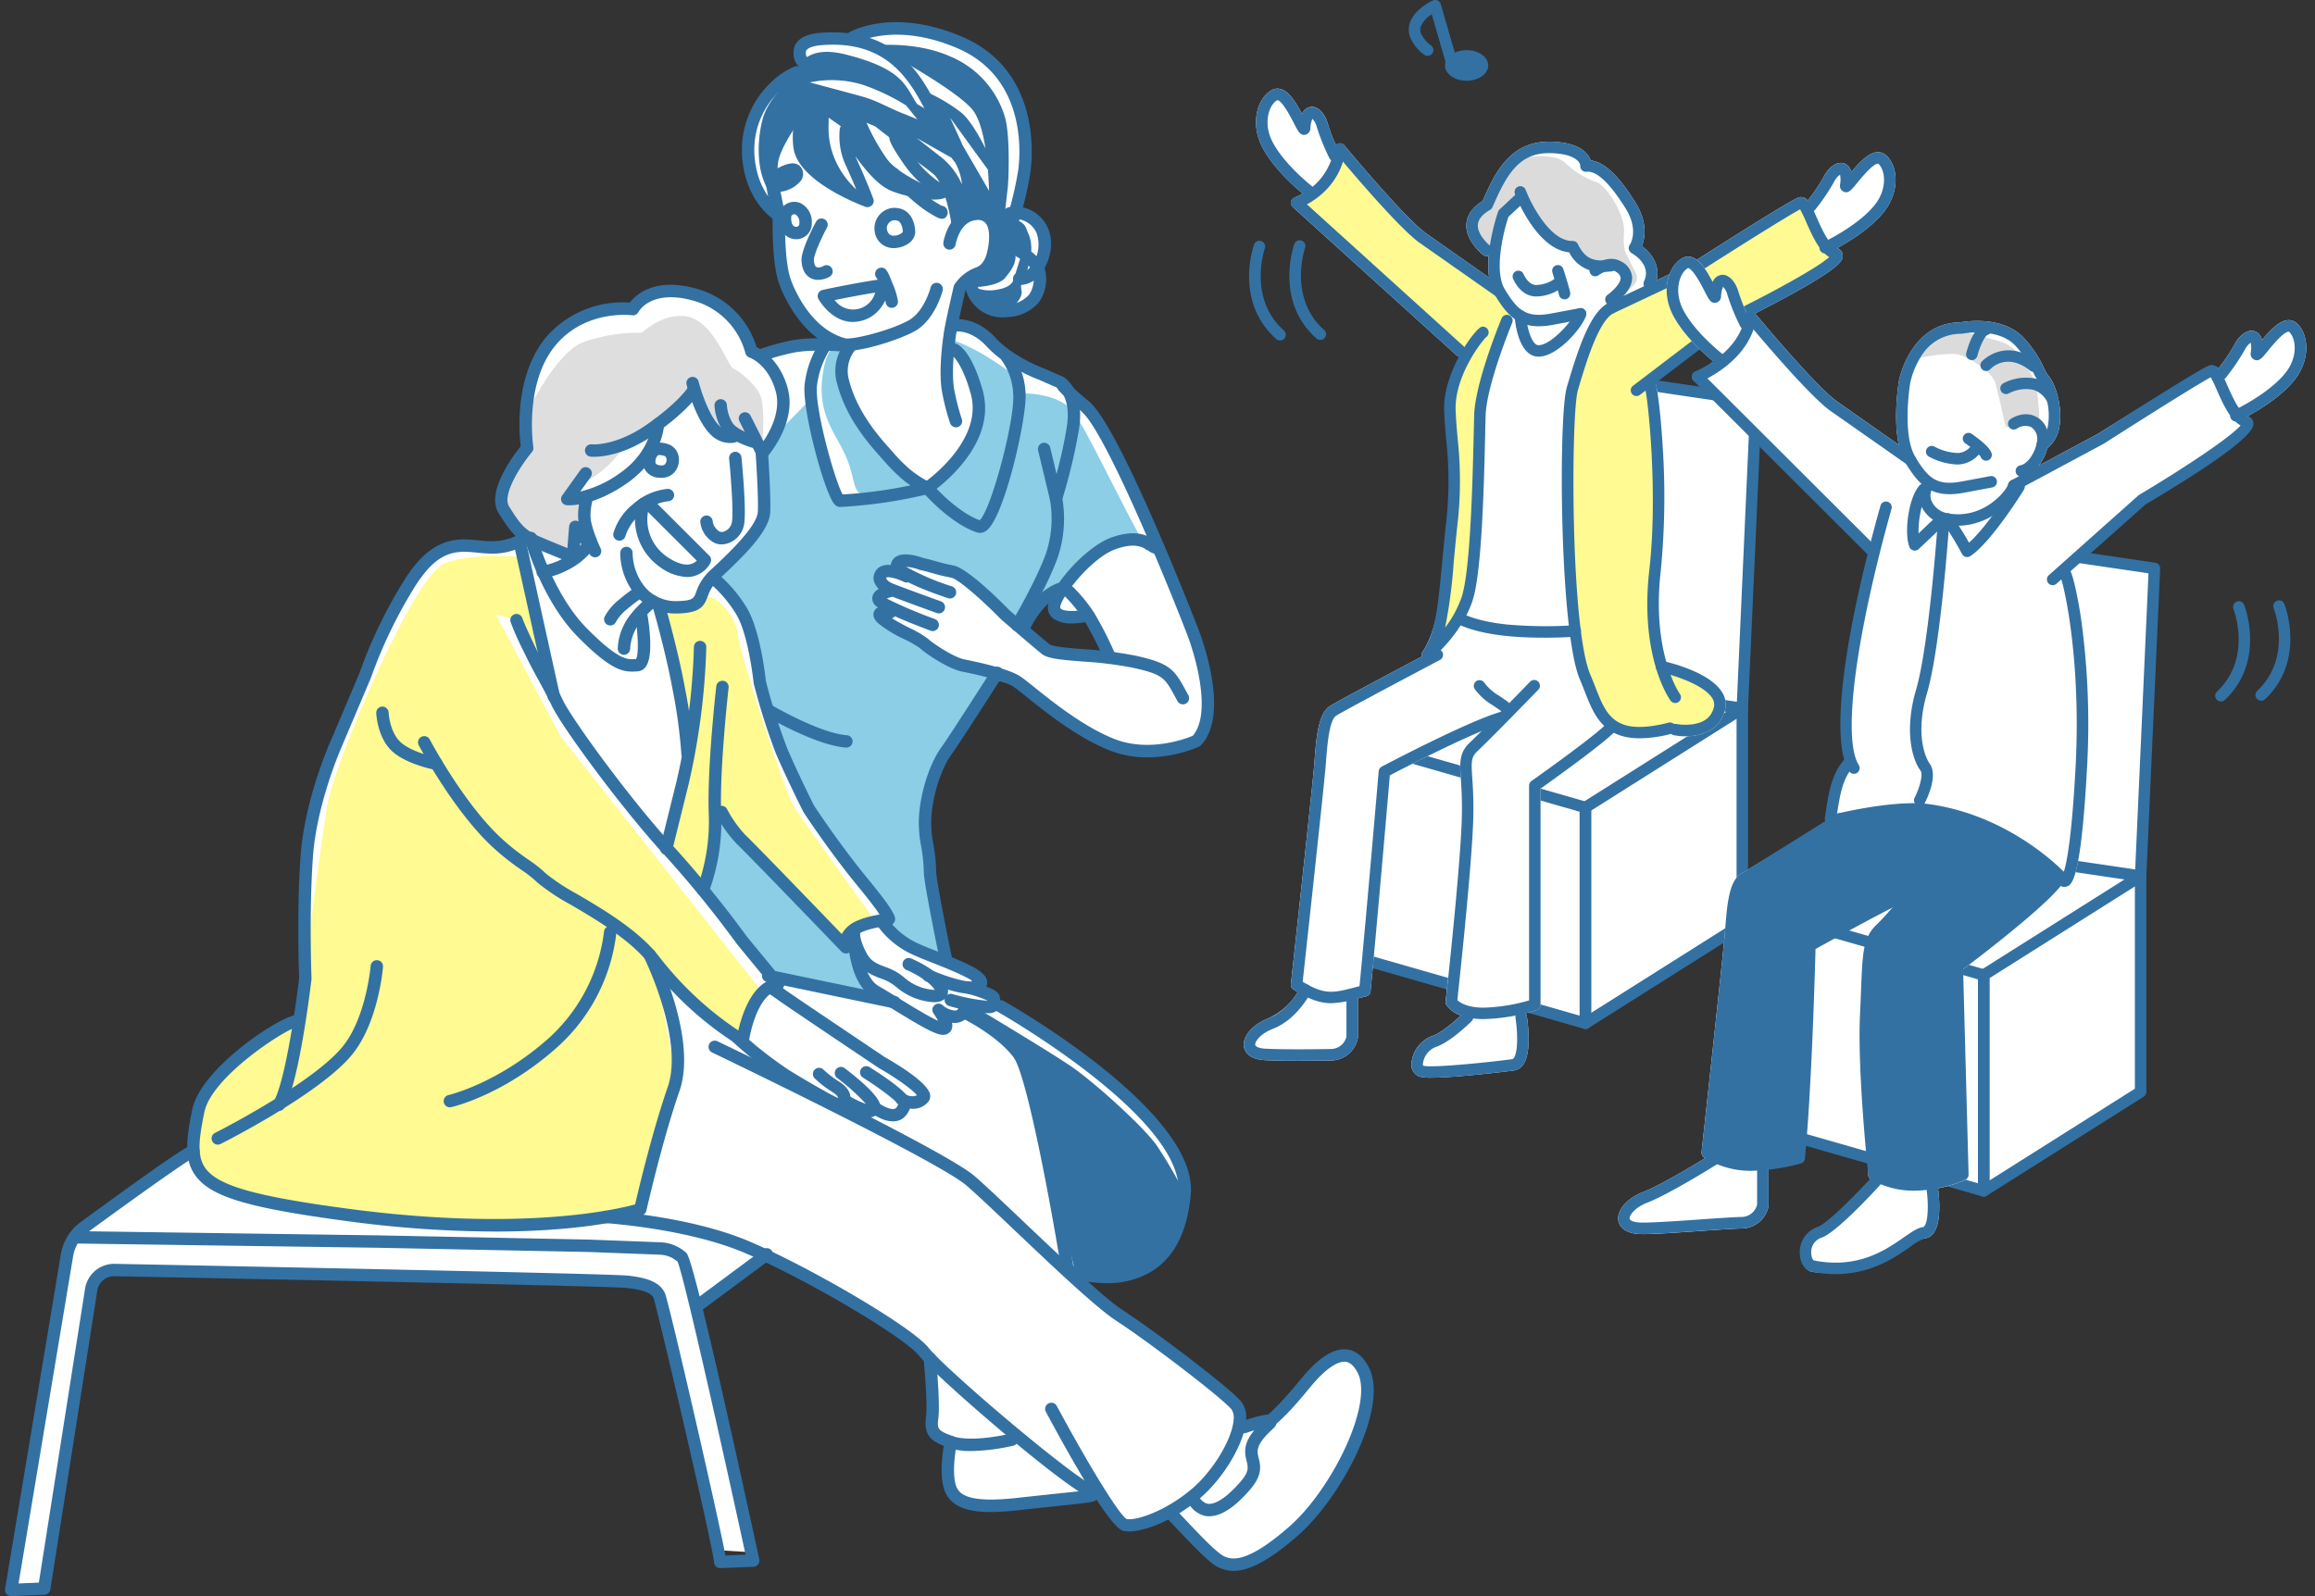 <svg xmlns="http://www.w3.org/2000/svg" xmlns:xlink="http://www.w3.org/1999/xlink" width="464" height="320" viewBox="0 0 464 320"><rect x="0" y="0" width="464" height="320" fill="#333333" stroke="none"/><defs><linearGradient id="a" x1="0.5" x2="0.5" y2="1" gradientUnits="objectBoundingBox"><stop offset="0" stop-color="#74c7e7"/><stop offset="0" stop-color="#90dced"/><stop offset="1" stop-color="#5cbbeb"/></linearGradient><clipPath id="b"><rect width="461.245" height="320" fill="none"/></clipPath></defs><g transform="translate(612.623)"><rect width="464" height="320" rx="40" transform="translate(-612.623 0)" opacity="0" fill="url(#a)"/><g transform="translate(-611.623)"><path d="M162.017,95.024v43.271l48.232,13.843,31.449-19.85V89.017l-47.18-8.39Z" transform="translate(106.519 53.009)" fill="#fff"/><path d="M184.529,44.3l-2.768,61.677,46.956,6.922,2.768-61.677Z" transform="translate(119.5 29.126)" fill="#fff"/><g clip-path="url(#b)"><path d="M210.388,147.989l-48.232-13.843a1.151,1.151,0,0,1-.832-1.106V89.769a1.148,1.148,0,0,1,1.467-1.1l48.23,13.843a1.148,1.148,0,0,1,.834,1.1v43.271a1.149,1.149,0,0,1-1.467,1.106M163.623,91.3v40.88l45.933,13.182V104.479Z" transform="translate(106.063 58.263)" fill="#3371a3"/><path d="M191.018,150.272a1.151,1.151,0,0,1-.6-1.006V106a1.151,1.151,0,0,1,.535-.973l31.449-19.85a1.15,1.15,0,0,1,1.764.971v43.271a1.152,1.152,0,0,1-.535.973l-31.449,19.85a1.151,1.151,0,0,1-1.168.035m30.854-62.044-29.15,18.4v40.553l29.15-18.4Z" transform="translate(125.195 55.88)" fill="#3371a3"/><path d="M229,114.493l-46.956-6.922a1.149,1.149,0,0,1-.98-1.188l2.768-61.677a1.148,1.148,0,0,1,1.316-1.086l46.956,6.922a1.152,1.152,0,0,1,.981,1.188l-2.77,61.677A1.154,1.154,0,0,1,229,114.493M186.077,46.08l-2.665,59.368,44.67,6.585,2.665-59.368Z" transform="translate(119.044 28.67)" fill="#3371a3"/><path d="M278.553,24.094a2.382,2.382,0,0,0-1.807-.627c-1.694.123-3.423,1.891-5.188,4a2.207,2.207,0,0,0-1.475-1.777c-1.5-.466-3.141.973-3.993,2.632a37.495,37.495,0,0,1-3.25,4.843,1.6,1.6,0,0,0-1.754-.643c-1.518.414-17.36,10.523-22.291,13.686l-6.272,2.952c.824-3.1-1.157-5.562-2.93-6.872.623-1.58,1.225-4.788-1.429-8.959-2.344-3.681-5.407-7.81-8.829-8.221a4.159,4.159,0,0,0-.862-1.412c-1.351-1.477-3.766-2.264-7.175-2.34-.113,0-.222,0-.331,0-7.956,0-10.934,6.492-13.275,11.881-2.044,1.275-3.141,2.828-3.265,4.621-.23,3.356,3.2,6.08,3.345,6.192a1.143,1.143,0,0,0,1.125.161,19.59,19.59,0,0,0,.078,4.392L186.435,39.8c-4.308-3.022-16.352-17.549-16.475-17.7-.017-.02-.036-.036-.055-.055a1.06,1.06,0,0,0-.086-.086c-.03-.023-.06-.045-.091-.066a1.077,1.077,0,0,0-.091-.06.957.957,0,0,0-.111-.051.775.775,0,0,0-.093-.038,1.262,1.262,0,0,0-.131-.033c-.023,0-.043-.012-.066-.015l-.023,0a.945.945,0,0,0-.118,0,.957.957,0,0,0-.119,0c-.023,0-.046.008-.07.012a.954.954,0,0,0-.152.03l-.048.017a1.341,1.341,0,0,0-.159.066c-.017.008-.031.02-.048.03a1,1,0,0,0-.141.094l-.015.01a.434.434,0,0,0-.038.04.254.254,0,0,0-.031.028,31.457,31.457,0,0,1-1.623-4.24c-.487-1.8-1.8-3.544-3.358-3.406a2.211,2.211,0,0,0-1.813,1.432c-1.288-2.427-2.61-4.517-4.241-4.989a2.367,2.367,0,0,0-1.9.237c-2.872,1.686-4.28,6.681-1.8,11.431,2.11,4.036,6.138,7.661,8.09,9.272a10.96,10.96,0,0,1-1.6.771c-.015,0-.028.015-.043.022a1.066,1.066,0,0,0-.118.053c-.032.018-.061.035-.091.055s-.06.043-.089.066a1.079,1.079,0,0,0-.091.083c-.013.013-.027.022-.038.035s-.02.027-.03.04c-.027.033-.051.066-.075.1s-.038.06-.055.09-.033.068-.048.1-.026.068-.038.1-.018.073-.027.109-.013.07-.017.106,0,.076,0,.114,0,.071,0,.108a.83.83,0,0,0,.017.109c.007.04.017.078.027.118,0,.017.007.033.013.05s.012.018.015.028a1.144,1.144,0,0,0,.152.283c.008.012.018.02.027.03a1.287,1.287,0,0,0,.119.133l32.78,29.692a1.144,1.144,0,0,0,1.457.07c-.085.182-.167.366-.254.557-1.3,2.886-2.8,6.869-2.6,9.456.181,2.335.421,4.013.631,5.493.5,3.514.862,6.053-.026,14.518-1.464,13.934-2.831,24.941-5.952,29.31a1.134,1.134,0,0,0-.146,1c-5.269,2.79-16.918,8.973-18.439,9.941-2.375,1.512-2.74,6.275-3.128,11.317l-.015.2c-.343,4.46-4.659,43.825-4.7,44.223a1.151,1.151,0,0,0,.519,1.089c.293.191.572.356.85.524a13.221,13.221,0,0,1-5.821,5.229c-3.2,1.238-5.287,3.64-4.962,5.708.118.748.756,2.506,4.132,2.7,1.7.1,4.125.131,6.673.131,2.282,0,4.664-.028,6.709-.06a5.534,5.534,0,0,0,5.31-4.442,1.108,1.108,0,0,0,.022-.222v-7.772c.522-.136,1.072-.278,1.664-.424a1.151,1.151,0,0,0,.87-1.006c1.343-13.909,3.5-39.013,3.868-43.3,2.362-1.233,11.738-6.085,18.363-8.859-.923.92-1.727,1.707-2.3,2.243-2.193,2.064-2.069,3.948-1.843,7.366a76.607,76.607,0,0,1,.124,9.622c-.55,11.332-3.139,34.717-3.166,34.952a1.147,1.147,0,0,0,.162.729,5.815,5.815,0,0,0,2.914,2.082c-1.371,1.293-4.061,3.6-5.836,4.157a6.449,6.449,0,0,0-4.1,5.654,2.476,2.476,0,0,0,1.833,2.5,9.783,9.783,0,0,0,2.193.167c4.931,0,15.235-1.26,16.538-1.445a2.7,2.7,0,0,0,1.807-1.12c1.81-2.453.951-8.574.761-9.776a1.141,1.141,0,0,0-.269-.57c1.3-.33,2.15-.608,2.234-.636a1.148,1.148,0,0,0,.786-1.091V151.057c2.327-1.652,12.022-8.579,14.672-11.214a11.045,11.045,0,0,0,5.209,1.13,26.4,26.4,0,0,0,6.333-.9l0,0a1.145,1.145,0,0,0,.549.282,11.853,11.853,0,0,0,2.274.214c3.015,0,6.837-1.082,7.916-5.2a4.54,4.54,0,0,0-.575-3.641c-2.2-3.587-8.892-5.526-11.18-6.1a47.187,47.187,0,0,1-1.112-18.2,153.752,153.752,0,0,0,.381-25.084c-.2-3.3-.489-6.515-.809-9.048a14.384,14.384,0,0,0-.787-3.975L247.483,58.2c.743-.363,5.871-2.882,10.921-5.62,11.6-6.285,11.513-7.561,11.451-8.493a1.558,1.558,0,0,0-1.139-1.376l-.015-.007c2.407-1.3,6.57-3.845,9.229-7.059,3.418-4.129,3.081-9.308.623-11.554" transform="translate(98.488 7.048)" fill="#fff"/><path d="M235.51,24.541l6.912,11.3L221.009,48.127l-15.819,12.04s2.463,16.251,1.87,22.568-.769,29.363.307,33.706,7.759,2.924,10.684,5.839.744,8.92-5.418,8.035c-3.224-.462-11.246,2.9-15.154-.593s-7.54-14.533-7.989-28.943-.4-32.657-.046-37,4.707-14.03,6.03-16.251c1.472-2.471,20.732-10.618,20.732-10.618Z" transform="translate(124.368 16.135)" fill="#fffa91"/><path d="M165.339,18.9,182.85,36.35l12.772,8.427,3.333,5.145s-6.119,16.115-6.148,20.852-.4,31.338-2.19,35.438a60.623,60.623,0,0,1-6.089,9.719s3.239-22.85,3.121-31.866c-.108-8.274-2.912-17.017,1.9-25.213a45.129,45.129,0,0,0-14.473-12.989L156.387,28.809l5.521-4.273Z" transform="translate(102.818 12.424)" fill="#fffa91"/><path d="M186.137,19.512s7.477-1.813,10.067.786a18.035,18.035,0,0,0,6.3,3.867c1.764.5,5.659,6.423,5.407,9.918s.476,4.52.476,4.52l1.777,3.486a2.178,2.178,0,0,1-.34,2.7l-2.307,2.243s.184-5.708-2.233-6.192-3.278,1.12-5.077-.716a20.161,20.161,0,0,1-2.574-3.088s-3.814,1.2-6.651-4.122-3.849-5.652-3.849-5.652L183.752,30.4l-2.566,7.865s-4.676-4.364-3.708-5.838,3.6-4.472,3.955-5.9,4.7-7.014,4.7-7.014" transform="translate(116.597 12.424)" fill="#dbdbdb"/><path d="M189.493,50.125a15.862,15.862,0,0,0,2.91-.3l5.673-1.064a1.149,1.149,0,0,0-.423-2.259l-5.673,1.064c-4.881.913-6.685-.489-9.322-4.9-2.165-3.618-.267-11.431.754-14.486l3.167-2.942a1.15,1.15,0,1,0-1.566-1.684L181.637,26.7a1.148,1.148,0,0,0-.3.462c-.159.459-3.88,11.287-.646,16.692,2.412,4.031,4.616,6.275,8.806,6.275" transform="translate(117.928 15.286)" fill="#3371a3"/><path d="M200.224,39.71a15.261,15.261,0,0,0,1.765-.111,1.15,1.15,0,1,0-.268-2.284c-3.51.414-5.08-.358-6.489-3.176a1.149,1.149,0,0,0-1.049-.635H194.1c-4.45,0-8.238-7.381-9.325-10.241a1.15,1.15,0,1,0-2.15.817c.177.467,4.289,11.073,10.868,11.7a7,7,0,0,0,6.726,3.935" transform="translate(120.022 14.807)" fill="#3371a3"/><path d="M213.372,46.738a1.151,1.151,0,0,0,1.039-.656c1.729-3.633-.529-6.549-2.514-8.014.622-1.58,1.225-4.788-1.429-8.959-2.344-3.681-5.407-7.81-8.829-8.223a4.18,4.18,0,0,0-.862-1.41c-1.352-1.477-3.766-2.264-7.175-2.34-.113,0-.224,0-.333,0-7.956,0-10.933,6.491-13.273,11.881-2.044,1.273-3.141,2.826-3.265,4.621-.23,3.356,3.2,6.078,3.345,6.192a1.15,1.15,0,0,0,1.417-1.812c-.731-.575-2.594-2.456-2.468-4.228.076-1.079.9-2.083,2.456-2.985a1.148,1.148,0,0,0,.477-.537c2.746-6.333,5.176-10.833,11.306-10.833.094,0,.191,0,.287,0,4.729.1,5.99,1.715,6,2.552a1.109,1.109,0,0,0,.355.89,1.137,1.137,0,0,0,.925.29c2.912-.331,6.519,5.317,7.7,7.175,2.929,4.6.968,7.435.948,7.462a1.149,1.149,0,0,0,.385,1.681c.162.091,4.056,2.291,2.475,5.609a1.152,1.152,0,0,0,.544,1.533,1.165,1.165,0,0,0,.494.111" transform="translate(116.185 11.264)" fill="#3371a3"/><path d="M187.034,37.909q.144,0,.293-.01a8.766,8.766,0,0,0,4.782-1.691,1.149,1.149,0,1,0-1.469-1.767,6.657,6.657,0,0,1-3.462,1.164c-1.714.118-2.637-2.115-2.645-2.136a1.149,1.149,0,0,0-2.14.84c.06.151,1.444,3.6,4.641,3.6" transform="translate(119.864 21.527)" fill="#3371a3"/><path d="M189.583,38.952a1.106,1.106,0,0,0,.207-.018,1.148,1.148,0,0,0,.925-1.336c-.176-.971-1.26-4.371-1.382-4.755a1.15,1.15,0,0,0-2.19.7c.448,1.4,1.2,3.844,1.309,4.464a1.151,1.151,0,0,0,1.13.945" transform="translate(123.002 21.066)" fill="#3371a3"/><path d="M187.366,47c3.812,0,8.859-5.907,9.515-8.281a1.151,1.151,0,0,0-2.219-.612c-.5,1.81-4.889,6.593-7.278,6.593-.025,0-.05,0-.075,0-1.334-.058-2.284-3.494-2.46-5.952a1.149,1.149,0,0,0-2.292.159c.055.81.663,7.916,4.654,8.09.05,0,.1,0,.154,0" transform="translate(120.022 24.503)" fill="#3371a3"/><path d="M199.787,63.732a1.152,1.152,0,0,0,.7-.235l18.29-13.923c.784-.383,5.886-2.891,10.909-5.612,11.6-6.287,11.513-7.563,11.451-8.494A1.56,1.56,0,0,0,240,34.092c-1.606-.535-3.1-3.93-4.092-6.177-1.18-2.678-1.966-4.444-3.537-4.018-1.518.414-17.36,10.523-22.293,13.684l-15.927,7.5a1.149,1.149,0,0,0,.978,2.08l16-7.533a.849.849,0,0,0,.131-.073c7.2-4.611,18.738-11.894,21.328-13.25a25.313,25.313,0,0,1,1.218,2.534c1.144,2.594,2.534,5.75,4.623,7.033-2.284,2.108-11.859,7.354-20.756,11.685a1.009,1.009,0,0,0-.194.118l-18.38,13.992a1.149,1.149,0,0,0,.7,2.064" transform="translate(127.209 15.67)" fill="#3371a3"/><path d="M203.882,123.966a26.374,26.374,0,0,0,6.331-.9,1.15,1.15,0,1,0-.557-2.231c-10.828,2.713-12.441-1.424-14.675-7.149-.312-.8-.633-1.621-.99-2.45-4.061-9.452-3.9-52.417-2.511-57.043l.227-.762c1.366-4.588,3.91-13.129,6.893-14.677a1.149,1.149,0,1,0-1.059-2.04c-3.55,1.841-5.919,8.945-8.037,16.062l-.227.757c-1.737,5.8-1.478,49.114,2.6,58.611.34.791.655,1.6.958,2.377,1.818,4.656,3.685,9.441,11.044,9.441" transform="translate(123.774 24.055)" fill="#3371a3"/><path d="M204.5,110.895a1.151,1.151,0,0,0,.928-1.828c-.056-.076-5.718-8.156-3.83-24.636a153.772,153.772,0,0,0,.381-25.086c-.2-3.3-.489-6.515-.809-9.046-.489-3.87-.723-4.318-1.507-4.55a1.228,1.228,0,0,0-1.4.627,1.153,1.153,0,0,0,.162,1.263c.726,2.8,2.6,21.572.888,36.53-2,17.455,4,25.9,4.258,26.256a1.147,1.147,0,0,0,.928.471" transform="translate(130.269 30.049)" fill="#3371a3"/><path d="M205.562,95.065c3.015,0,6.837-1.082,7.916-5.2a4.546,4.546,0,0,0-.575-3.641c-2.514-4.106-10.921-6.053-11.871-6.26a1.149,1.149,0,1,0-.492,2.244c2.317.51,8.7,2.443,10.4,5.218a2.267,2.267,0,0,1,.312,1.858c-.492,1.88-1.818,2.972-4.054,3.341a10.909,10.909,0,0,1-3.462-.027,1.149,1.149,0,0,0-.451,2.254,11.871,11.871,0,0,0,2.276.214" transform="translate(131.252 52.553)" fill="#3371a3"/><path d="M171.681,107.082a1.148,1.148,0,0,1-.148-1.5c2.544-3.562,3.055-9,3.9-18.008.2-2.125.418-4.45.686-7a74.747,74.747,0,0,0,.134-17.243c-.161-1.8-.327-3.653-.426-5.892-.355-7.961,6.288-16.646,7.472-16.944a1.15,1.15,0,0,1,.9,2.087c-.794.757-6.381,7.8-6.073,14.756.1,2.186.262,4.018.421,5.788a77.679,77.679,0,0,1-.139,17.688c-.267,2.541-.484,4.858-.683,6.976a100.04,100.04,0,0,1-1.712,12.993,21.661,21.661,0,0,0,3.332-6.169c1.762-5.4,2.188-23.654,2.393-32.426.04-1.677.071-3.07.1-4.056.22-6.562,5.284-18.82,5.5-19.339a1.15,1.15,0,0,1,2.125.882c-.051.123-5.122,12.391-5.327,18.535-.031.98-.065,2.365-.1,4.033-.224,9.564-.64,27.366-2.508,33.086-2.221,6.806-8.087,11.615-8.335,11.816a1.148,1.148,0,0,1-1.512-.056m12.182-64.364h0" transform="translate(112.634 25.034)" fill="#3371a3"/><path d="M193.257,79.1c3.507,0,6.136-.189,6.315-.2A1.15,1.15,0,0,0,199.4,76.6a89.9,89.9,0,0,1-13.493-.139c-6.162-.628-8.871-2.143-8.9-2.156a1.149,1.149,0,0,0-1.155,1.987c.123.071,3.089,1.77,9.822,2.458,2.607.265,5.282.346,7.58.346" transform="translate(115.244 48.752)" fill="#3371a3"/><path d="M195.912,40.609a1.154,1.154,0,0,0,.686-.227c1.4-1.039,3.714-3.131,3.559-5.471a3.881,3.881,0,0,0-2.3-3.131c-2.587-1.434-5.675.88-5.806.98a1.15,1.15,0,0,0,1.392,1.83c.519-.391,2.247-1.381,3.3-.8.714.4,1.091.825,1.122,1.273.065.994-1.278,2.463-2.639,3.474a1.15,1.15,0,0,0,.688,2.072" transform="translate(125.966 20.586)" fill="#3371a3"/><path d="M193.265,48.087l1.319-1.883L179.246,35.451c-4.308-3.022-16.354-17.549-16.475-17.7A1.149,1.149,0,1,0,161,19.221c.5.607,12.365,14.914,16.926,18.111Z" transform="translate(105.677 11.399)" fill="#3371a3"/><path d="M189.439,55.832a1.15,1.15,0,0,0,.772-2l-32.78-29.692a1.149,1.149,0,1,0-1.543,1.7l32.78,29.692a1.139,1.139,0,0,0,.771.3" transform="translate(102.241 15.674)" fill="#3371a3"/><path d="M156.659,30.413a1.126,1.126,0,0,0,.378-.065c.333-.116,8.189-2.947,9.424-11.7a1.149,1.149,0,0,0-2.276-.322,12.668,12.668,0,0,1-7.908,9.852,1.15,1.15,0,0,0,.381,2.234" transform="translate(102.241 11.399)" fill="#3371a3"/><path d="M163.6,149.511a20.887,20.887,0,0,0,5.247-.931c.547-.143,1.127-.3,1.752-.448a1.153,1.153,0,0,0,.87-1.006c1.343-13.909,3.5-39.013,3.867-43.3,2.97-1.551,17.03-8.824,22.767-10.493a1.15,1.15,0,0,0-.643-2.208c-6.622,1.928-23.055,10.591-23.751,10.957a1.158,1.158,0,0,0-.61.92c-.023.28-2.37,27.759-3.84,43.092-.345.088-.673.174-.991.257-4.172,1.087-6,1.566-10.4-1.149.607-5.541,4.3-39.366,4.631-43.583l.015-.194c.28-3.656.665-8.66,2.069-9.554,1.485-.946,14.276-7.739,20.829-11.2a1.15,1.15,0,0,0-1.072-2.034c-.777.411-19.057,10.061-20.99,11.291-2.375,1.512-2.741,6.275-3.129,11.317l-.015.2c-.343,4.46-4.657,43.825-4.7,44.223a1.144,1.144,0,0,0,.519,1.089c3.189,2.065,5.436,2.751,7.578,2.751" transform="translate(102.233 51.618)" fill="#3371a3"/><path d="M183.742,88.678a1.149,1.149,0,0,0,.678-2.078c-.694-.506-1.276-.9-1.787-1.238a9.677,9.677,0,0,1-2.95-2.637,1.15,1.15,0,0,0-1.851,1.364,11.931,11.931,0,0,0,3.52,3.182c.491.328,1.047.7,1.714,1.187a1.141,1.141,0,0,0,.676.22" transform="translate(116.769 54.08)" fill="#3371a3"/><path d="M181.808,150.232a38.358,38.358,0,0,0,10.644-1.8,1.149,1.149,0,0,0,.786-1.092V104.024c2.4-1.709,12.686-9.053,14.915-11.468A1.149,1.149,0,1,0,206.465,91c-1.85,2-10.646,8.393-15.038,11.493a1.153,1.153,0,0,0-.487.94v43.057a35.517,35.517,0,0,1-9.131,1.447c-3.237,0-4.724-1.013-5.249-1.5.381-3.482,2.614-24.119,3.123-34.589a78.965,78.965,0,0,0-.128-9.885c-.23-3.481-.23-4.263,1.125-5.539,2.949-2.775,11.723-11.834,12.1-12.217a1.15,1.15,0,1,0-1.652-1.6c-.091.093-9.111,9.4-12.02,12.143-2.193,2.064-2.069,3.946-1.843,7.366a76.6,76.6,0,0,1,.124,9.622c-.55,11.332-3.139,34.719-3.166,34.952a1.152,1.152,0,0,0,.164.729c.177.287,1.889,2.813,7.425,2.813" transform="translate(114.537 54.081)" fill="#3371a3"/><path d="M160.64,134.392c2.286,0,4.666-.028,6.708-.06a5.532,5.532,0,0,0,5.312-4.442,1.108,1.108,0,0,0,.022-.222v-7.962a1.149,1.149,0,0,0-2.3,0v7.843a3.221,3.221,0,0,1-3.071,2.485c-3.5.056-9.87.123-13.213-.068-1.3-.075-1.941-.436-1.992-.761-.1-.625.994-2.231,3.522-3.209,4.853-1.878,7.485-7.054,7.594-7.273a1.149,1.149,0,0,0-2.055-1.029c-.023.046-2.357,4.606-6.37,6.159-3.2,1.238-5.289,3.64-4.962,5.708.118.747.756,2.506,4.132,2.7,1.707.1,4.132.131,6.673.131" transform="translate(98.488 78.276)" fill="#3371a3"/><path d="M174.1,135.637c4.931,0,15.237-1.26,16.538-1.445a2.705,2.705,0,0,0,1.808-1.12c1.81-2.453.95-8.574.759-9.776a1.149,1.149,0,1,0-2.271.36c.411,2.6.577,6.81-.338,8.05-.139.189-.237.2-.283.209-3.819.545-16.016,1.812-17.813,1.333-.048-.012-.121-.031-.126-.33a4.159,4.159,0,0,1,2.5-3.408c2.939-.928,6.847-4.785,7.283-5.223a1.149,1.149,0,0,0-1.626-1.624c-1.076,1.077-4.313,4.011-6.35,4.654a6.446,6.446,0,0,0-4.1,5.652,2.476,2.476,0,0,0,1.833,2.5,9.876,9.876,0,0,0,2.191.167" transform="translate(111.816 80.423)" fill="#3371a3"/><path d="M162.454,32.868a1.149,1.149,0,0,0,.688-2.07c-.058-.045-5.993-4.51-8.538-9.376-1.943-3.718-.772-7.389.923-8.383.036-.022.041-.027.094-.01,1.014.293,2.6,3.355,3.272,4.662.875,1.7,1.273,2.468,2.282,2.266a1.273,1.273,0,0,0,1-1.235,5.487,5.487,0,0,1,.411-1.948,3.627,3.627,0,0,1,.867,1.608,42.608,42.608,0,0,0,2.556,6.3,1.149,1.149,0,0,0,2.055-1.029,41.159,41.159,0,0,1-2.392-5.869c-.487-1.8-1.813-3.529-3.358-3.4a2.209,2.209,0,0,0-1.812,1.432c-1.288-2.427-2.61-4.517-4.243-4.989a2.374,2.374,0,0,0-1.9.237c-2.871,1.686-4.278,6.681-1.8,11.431,2.789,5.335,8.94,9.958,9.2,10.154a1.155,1.155,0,0,0,.686.227" transform="translate(99.463 7.048)" fill="#3371a3"/><path d="M221.722,38.716a1.146,1.146,0,0,0,.479-.1c.3-.136,7.275-3.378,11.113-8.015,3.418-4.13,3.081-9.31.623-11.556a2.373,2.373,0,0,0-1.808-.627c-1.694.123-3.421,1.891-5.186,4a2.212,2.212,0,0,0-1.475-1.778c-1.5-.466-3.141.973-3.993,2.632a40.864,40.864,0,0,1-3.56,5.243,1.149,1.149,0,1,0,1.8,1.435,42.125,42.125,0,0,0,3.809-5.627A3.684,3.684,0,0,1,224.7,22.92a5.421,5.421,0,0,1,0,1.992,1.28,1.28,0,0,0,.723,1.417c.938.4,1.5-.267,2.7-1.744.933-1.137,3.116-3.8,4.17-3.878.056-.008.06,0,.091.03,1.45,1.326,1.831,5.16-.844,8.392-3.5,4.23-10.235,7.362-10.3,7.392a1.15,1.15,0,0,0,.481,2.194" transform="translate(143.104 12.102)" fill="#3371a3"/><path d="M161.514,49.049a1.149,1.149,0,0,0,.766-2.007c-7.245-6.456-3.845-16.347-3.809-16.445a1.15,1.15,0,0,0-2.168-.769c-.164.464-3.94,11.458,4.447,18.93a1.143,1.143,0,0,0,.764.292" transform="translate(102.113 19.107)" fill="#3371a3"/><path d="M156.647,49.11a1.149,1.149,0,0,0,.766-2.007c-7.245-6.456-3.845-16.347-3.809-16.445a1.15,1.15,0,0,0-2.168-.769c-.164.464-3.94,11.458,4.447,18.931a1.15,1.15,0,0,0,.764.29" transform="translate(98.913 19.147)" fill="#3371a3"/><path d="M174.132,9.132c0,1.694,1.941,3.066,4.334,3.066s4.334-1.372,4.334-3.066-1.941-3.066-4.334-3.066-4.334,1.372-4.334,3.066" transform="translate(114.484 3.988)" fill="#3371a3"/><path d="M178.385,13.782a1.183,1.183,0,0,0,.32-.045,1.149,1.149,0,0,0,.784-1.424L176.164.829A1.149,1.149,0,0,0,174.579.1c-.381.176-3.746,1.79-4.621,4.53a4.353,4.353,0,0,0,.433,3.564,8.3,8.3,0,0,0,2.539,2.831,1.149,1.149,0,1,0,1.218-1.949,6.332,6.332,0,0,1-1.764-2.025,2.028,2.028,0,0,1-.237-1.715,5.475,5.475,0,0,1,2.214-2.466l2.919,10.079a1.15,1.15,0,0,0,1.1.83" transform="translate(111.607 0)" fill="#3371a3"/><path d="M210.184,114.717v43.271l48.232,13.843,31.449-19.85V108.711l-46.956-6.922Z" transform="translate(138.186 66.922)" fill="#fff"/><path d="M232.7,64.577l-2.768,61.677,46.956,6.922L279.651,71.5Z" transform="translate(151.167 42.456)" fill="#fff"/><path d="M258.554,168.265l-48.232-13.843a1.149,1.149,0,0,1-.832-1.106V110.045a1.148,1.148,0,0,1,1.467-1.1l48.232,13.843a1.149,1.149,0,0,1,.832,1.1v43.271a1.15,1.15,0,0,1-1.149,1.15,1.161,1.161,0,0,1-.318-.045m-46.765-56.693v40.879l45.933,13.182V124.755Z" transform="translate(137.731 71.594)" fill="#3371a3"/><path d="M239.185,170.549a1.151,1.151,0,0,1-.6-1.006V126.272a1.152,1.152,0,0,1,.535-.973l31.449-19.85a1.15,1.15,0,0,1,1.764.971v43.271a1.151,1.151,0,0,1-.535.973l-31.449,19.85a1.151,1.151,0,0,1-1.169.035m30.854-62.044-29.15,18.4v40.553l29.15-18.4Z" transform="translate(156.862 69.212)" fill="#3371a3"/><path d="M277.171,134.769l-46.956-6.922a1.149,1.149,0,0,1-.98-1.188L232,64.982a1.148,1.148,0,0,1,1.316-1.086l46.956,6.922a1.152,1.152,0,0,1,.981,1.188l-2.77,61.677a1.154,1.154,0,0,1-1.316,1.086M234.243,66.356l-2.665,59.368,44.67,6.585,2.665-59.368Z" transform="translate(150.712 42.001)" fill="#3371a3"/><path d="M331.1,44.41a2.384,2.384,0,0,0-1.807-.627c-1.694.123-3.423,1.891-5.188,4A2.207,2.207,0,0,0,322.63,46c-1.493-.464-3.141.971-3.993,2.632a37.649,37.649,0,0,1-3.249,4.841c-.5-.578-1.051-.391-1.763-.2-1.52.414-17.407,10.115-22.309,13.26L279.4,72.928a9.668,9.668,0,0,0,1.686-3.449,6.923,6.923,0,0,0,2.45-4.47c.593-3.535-.587-7.962-2.062-9.88a8.6,8.6,0,0,1-1.157-1.959,21.969,21.969,0,0,0-3.517-5.35c-4.081-5.03-11.987-3.8-13.087-3.6-10.115.083-12.321,11.557-12.345,11.685-.063.366-1.23,7.376-.033,12.868l-12.35-8.659c-4.308-3.02-16.354-17.547-16.475-17.7-.017-.02-1.681-.089-1.687-.085A31.628,31.628,0,0,1,219.2,38.1c-.487-1.8-1.79-3.557-3.358-3.406a2.209,2.209,0,0,0-1.813,1.43c-1.288-2.427-2.611-4.515-4.241-4.987a2.366,2.366,0,0,0-1.9.237c-2.872,1.686-4.28,6.681-1.8,11.431,2.11,4.036,6.139,7.661,8.092,9.272a23.583,23.583,0,0,0-3.444,2.882c.008.012,35.486,35.32,35.486,35.32-5.092,21.22-7.444,31.284-4.873,42.925-2.155,2.5-2.649,3.449-3.375,8.352,0,.008-.06.864-.06.87,0,.028.446.469.451.5s.424.307.434.343c-4.964,3.013-17.562,10.54-19.162,11.557-2.373,1.512-2.74,6.275-3.126,11.319l-.015.192c-.345,4.46-4.659,43.826-4.7,44.224a1.152,1.152,0,0,0,.519,1.091c.071.046.138.083.209.128-2.94,1.8-9.189,5.534-12.452,6.8-3.2,1.24-5.287,3.64-4.962,5.71.118.747.756,2.5,4.134,2.7.254.015.56.022.913.022,2.433,0,7.034-.322,11.5-.633,3.428-.24,6.666-.467,8.239-.492a5.53,5.53,0,0,0,5.31-4.442,1.1,1.1,0,0,0,.022-.22v-7.772c.522-.136,1.072-.28,1.664-.426.474-.116,4.432-.776,4.478-1.263,1.344-13.908,1.768-38.292,2.136-42.575,2.862-1.5,16.059-9.436,22.142-11.418-1.908,2.6-5.728,5.736-6.85,6.794-2.594,2.441-2.649,4.923-2.785,10.919-.041,1.853-.094,4.159-.229,6.94-.554,11.4-.573,32.473-.573,32.683a1.151,1.151,0,0,0,.519.963c.03.018.207.131.5.292-1.623,2.435-.481,4.682-9.953,9.767-2.282,1.227-4.263,3.781-4.215,5.94a2.459,2.459,0,0,0,1.8,2.491,11.084,11.084,0,0,0,2.3.154c5.644,0,18.068-6.5,20.344-6.822a2.706,2.706,0,0,0,1.807-1.12c1.541-2.088,1.149-6.829.878-8.934a27.31,27.31,0,0,0,5.441-1.684,1.15,1.15,0,0,0,.671-1.077l-1.1-41.138c3.673-2.771,15.93-12.162,19.581-16.712a1.408,1.408,0,0,0,.7.192,1.464,1.464,0,0,0,.419-.063c1.011-.3,2.894-.872,4.13-23.64a136.7,136.7,0,0,0-1.894-30.534c-.613-3.484-2.012-6.288-2.758-8.925-.507-1.793.3.6,0,0L300.11,79.782c.742-.363,5.789-4.145,10.84-6.883,11.6-6.287,11.08-7.306,11.019-8.238-.041-.636-.035-1.407-.706-1.631l-.015-.007c2.408-1.3,6.57-3.847,9.229-7.059,3.416-4.129,3.081-9.308.623-11.554" transform="translate(128.253 20.405)" fill="#fff"/><path d="M231.619,45.409s5.364-1.057,7.45-.645,6.931,3.4,7.589,5.766,2.085,8.864,2.085,8.864l6.749-1.124s-.159-6.746-1.135-8.554c-1.495-2.768-3.022-6.573-7-7.629s-8.857-2.65-11.362-1.921-4.374,5.243-4.374,5.243" transform="translate(152.279 26.286)" fill="#dbdbdb"/><path d="M234.9,99.192s8.531-1.666,14.088-1.023c13.536,1.565,27.6,13.082,27.6,13.082a38.285,38.285,0,0,1-7.734,7.831c-4.9,3.714-12.893,10.243-12.893,10.243l1.114,41.73a17.29,17.29,0,0,1-9.593,2.069,29.336,29.336,0,0,1-8.209-2.069l-1.51-35.44s.056-12.875,3.946-15.1,6.852-8.3,6.852-8.3l-3.7,3.061-18.444,9.859-2.135,42.577s-5.879,2-10.188,1.409a31.693,31.693,0,0,1-8.244-2.483l5.039-48.1s-1.739-5.355,7.052-9.777c5.208-2.622,16.957-9.567,16.957-9.567" transform="translate(135.339 64.445)" fill="#3371a3"/><path d="M239.378,73.559a15.863,15.863,0,0,0,2.91-.3l5.673-1.064a1.15,1.15,0,0,0-.423-2.261L241.866,71c-4.88.913-6.685-.489-9.322-4.9-2.745-4.588-1.033-14.826-1.016-14.929a16.35,16.35,0,0,1,2.027-5.01,9.233,9.233,0,0,1,8.161-4.765,1.158,1.158,0,0,0,.227-.022c.075-.017,7.548-1.445,10.964,2.77a19.757,19.757,0,0,1,3.214,4.858,10.767,10.767,0,0,0,1.425,2.4,12.521,12.521,0,0,1,1.616,8.1,4.5,4.5,0,0,1-1.792,3.191,1.149,1.149,0,1,0,1.265,1.919,6.77,6.77,0,0,0,2.794-4.729c.593-3.537-.587-7.964-2.062-9.882a8.564,8.564,0,0,1-1.157-1.957,21.915,21.915,0,0,0-3.517-5.35c-4.081-5.03-11.987-3.8-13.087-3.6-10.115.083-12.322,11.557-12.341,11.673-.081.466-1.871,11.2,1.306,16.508,2.412,4.031,4.616,6.275,8.806,6.275" transform="translate(150.354 25.525)" fill="#3371a3"/><path d="M238.5,58.053c.152,0,.307,0,.457-.015a5.853,5.853,0,0,0,4.679-3.025,1.15,1.15,0,0,0-2.057-1.031,3.519,3.519,0,0,1-2.77,1.762,10.446,10.446,0,0,1-4.815-1.293,1.149,1.149,0,0,0-1.129,2,13.131,13.131,0,0,0,5.634,1.6" transform="translate(152.712 35.074)" fill="#3371a3"/><path d="M240.318,57.085a15.642,15.642,0,0,0-3.08-2.634,1.15,1.15,0,0,1,1.318-1.885c2.489,1.742,3.835,3.093,4,4.016a1.148,1.148,0,0,1-.925,1.336,1.11,1.11,0,0,1-.207.02,1.151,1.151,0,0,1-1.111-.854M240.3,57v0Z" transform="translate(155.652 34.423)" fill="#3371a3"/><path d="M239.209,67.247c6.656,0,11.659-5.231,12.356-7.764a1.15,1.15,0,0,0-2.218-.612c-.433,1.573-5.171,7.117-11.973,5.914a4.345,4.345,0,0,1-3.333-2.35,2.817,2.817,0,0,1,.1-2.66,1.15,1.15,0,0,0-1.966-1.193,5.08,5.08,0,0,0-.23,4.8,6.593,6.593,0,0,0,5.025,3.668,12.888,12.888,0,0,0,2.236.2" transform="translate(152.172 38.151)" fill="#3371a3"/><path d="M251.162,88.3a1.143,1.143,0,0,0,.764-.292l17.866-15.912c21.966-13.021,21.7-15.517,21.612-16.338a1.6,1.6,0,0,0-1.14-1.348c-1.606-.534-3.1-3.93-4.092-6.177-1.182-2.678-1.966-4.44-3.539-4.018-1.52.414-17.413,10.558-22.316,13.7l-17.485,9.375a1.149,1.149,0,1,0,1.087,2.025l17.523-9.4a.707.707,0,0,0,.076-.045c7.2-4.613,18.741-11.9,21.33-13.253a25.733,25.733,0,0,1,1.218,2.536c1.169,2.65,2.594,5.886,4.759,7.114-1.909,2.3-11.589,8.74-20.3,13.9a1.081,1.081,0,0,0-.179.131L250.4,86.288a1.149,1.149,0,0,0,.766,2.007" transform="translate(159.253 29.026)" fill="#3371a3"/><path d="M249.571,132.809a1.464,1.464,0,0,0,.419-.063c1.011-.3,2.894-.872,4.129-23.639a154.84,154.84,0,0,0-.983-28.555,82.627,82.627,0,0,0-1.464-8.233c-.771-3.215-1.173-3.651-1.846-3.827a1.2,1.2,0,0,0-1.389.645,1.149,1.149,0,0,0,.346,1.432c.91,2.325,4.185,17.3,3.041,38.412-.885,16.288-2.1,20.4-2.589,21.423a1.151,1.151,0,0,0-.81,1.831,1.452,1.452,0,0,0,1.145.573" transform="translate(163.179 45.005)" fill="#3371a3"/><path d="M224.666,115.269a1.15,1.15,0,0,0,.97-1.765c-3.3-5.188-.718-25.364,6.572-51.4a1.15,1.15,0,0,0-2.214-.62c-7.686,27.454-10.041,47.36-6.3,53.249a1.147,1.147,0,0,0,.971.534" transform="translate(145.922 39.872)" fill="#3371a3"/><path d="M266.519,112.973a1.148,1.148,0,0,0,.837-1.936c-.436-.466-10.889-11.423-27.053-13.684-6.673-.933-17.783,1.724-18.252,1.836a1.149,1.149,0,0,0,.54,2.234c.111-.027,11.155-2.669,17.392-1.793,15.34,2.145,25.6,12.873,25.7,12.981a1.143,1.143,0,0,0,.837.361" transform="translate(145.411 63.875)" fill="#3371a3"/><path d="M244.9,62.63a1.06,1.06,0,0,0,.2-.018c2.629-.472,4.676-3.622,5.135-6.394.414-2.494-.423-4.523-2.3-5.564-2.557-1.415-5.122.355-5.229.431a1.149,1.149,0,0,0,1.321,1.881,2.964,2.964,0,0,1,2.793-.3,2.85,2.85,0,0,1,1.147,3.179c-.351,2.113-1.911,4.261-3.273,4.507a1.149,1.149,0,0,0,.2,2.281" transform="translate(159.252 32.943)" fill="#3371a3"/><path d="M243.584,68.612a1.149,1.149,0,0,0,.661-2.09L228.908,55.767c-4.309-3.022-16.354-17.549-16.475-17.7a1.15,1.15,0,0,0-1.772,1.467c.5.608,12.366,14.914,16.926,18.111L242.926,68.4a1.143,1.143,0,0,0,.658.209" transform="translate(138.327 24.756)" fill="#3371a3"/><path d="M240.365,82.33a1.149,1.149,0,0,0,.812-1.962L205.946,45.209a1.15,1.15,0,0,0-1.624,1.628l35.231,35.156a1.14,1.14,0,0,0,.812.336" transform="translate(134.111 29.502)" fill="#3371a3"/><path d="M205.134,51.919a1.147,1.147,0,0,0,.428-.083c.413-.166,10.11-4.155,11.34-12.872a1.15,1.15,0,0,0-2.277-.32c-1.043,7.389-9.832,11.024-9.922,11.059a1.15,1.15,0,0,0,.431,2.216" transform="translate(134.111 24.756)" fill="#3371a3"/><path d="M215.334,170.057a40.937,40.937,0,0,0,9.681-1.452,1.15,1.15,0,0,0,.87-1.006c1.339-13.876,2.01-37.744,2.123-42,2.74-1.525,14.607-8.1,20.035-10.568a1.15,1.15,0,0,0-.953-2.093c-6.214,2.829-20.185,10.643-20.776,10.974a1.144,1.144,0,0,0-.587.975c-.007.269-.648,26.426-2.055,41.68-5.448,1.3-11.118,2.163-16.142-.748.61-5.574,4.3-39.36,4.629-43.573l.015-.194c.28-3.655.665-8.66,2.069-9.554,1.891-1.2,19.041-11.9,19.215-12.012a1.149,1.149,0,0,0-1.217-1.949c-.174.108-17.332,10.813-19.231,12.02-2.375,1.512-2.741,6.275-3.129,11.319l-.015.194c-.341,4.459-4.656,43.825-4.7,44.223a1.148,1.148,0,0,0,.519,1.089,17.288,17.288,0,0,0,9.65,2.677" transform="translate(134.883 64.668)" fill="#3371a3"/><path d="M234.482,110.595a1.254,1.254,0,0,0,.234-.023,1.152,1.152,0,0,0,.893-1.359c-.565-2.736-5.562-6.133-6.559-6.787a1.15,1.15,0,1,0-1.261,1.923c2.146,1.409,5.292,3.994,5.569,5.33a1.149,1.149,0,0,0,1.124.917" transform="translate(149.42 67.217)" fill="#3371a3"/><path d="M226.536,169.025a1.152,1.152,0,0,1-.514-.839c-.022-.206-2.219-20.8-1.662-32.261.091-1.891.156-3.554.214-5.02.3-7.589.406-10.427,3.222-13.079,2.871-2.7,12.56-14.7,12.658-14.826a1.149,1.149,0,1,1,1.788,1.444c-.4.5-9.885,12.247-12.872,15.056-2.132,2.007-2.216,4.207-2.5,11.493-.058,1.477-.123,3.144-.215,5.044-.5,10.2,1.24,27.883,1.591,31.318a15.836,15.836,0,0,0,7.129,1.629A24.89,24.89,0,0,0,243.8,167.3l-1.092-40.938a1.149,1.149,0,0,1,.459-.95c9.457-7.106,19.608-15.6,20.223-17.506a1.149,1.149,0,1,1,2.188.7c-1.1,3.418-16.381,15.131-20.556,18.283l1.1,41.136a1.149,1.149,0,0,1-.673,1.077,27.037,27.037,0,0,1-10.069,2.173,17.131,17.131,0,0,1-8.839-2.257m.623-.961h0Z" transform="translate(147.447 67.437)" fill="#3371a3"/><path d="M200.155,155.772c2.431,0,7.033-.322,11.5-.633,3.429-.24,6.666-.466,8.239-.491a5.537,5.537,0,0,0,5.312-4.442,1.108,1.108,0,0,0,.022-.222v-7.962a1.149,1.149,0,0,0-2.3,0v7.841a3.22,3.22,0,0,1-3.071,2.485c-1.634.028-4.9.255-8.362.5-4.812.336-10.261.713-12.124.61-1.306-.073-1.941-.436-1.992-.761-.1-.623.994-2.229,3.522-3.207,4.546-1.76,14.049-7.737,14.451-7.989a1.15,1.15,0,0,0-1.225-1.946c-.1.061-9.716,6.111-14.057,7.79-3.2,1.24-5.289,3.64-4.962,5.71.118.748.756,2.506,4.132,2.7.255.015.562.022.915.022" transform="translate(128.253 91.633)" fill="#3371a3"/><path d="M224.209,162.095c7.124,0,11.925-3.34,15-5.485a10.66,10.66,0,0,1,2.854-1.667,2.7,2.7,0,0,0,1.808-1.12c1.81-2.453.951-8.574.761-9.776a1.15,1.15,0,0,0-2.271.36c.409,2.6.575,6.812-.34,8.052-.139.189-.237.2-.283.209-1.114.159-2.257.955-3.842,2.057-3.638,2.531-9.139,6.358-17.964,4.647-.26-.05-.554-.575-.592-1.366a3.046,3.046,0,0,1,1.928-3.169c2.932-.865,10.651-9.262,12.167-10.938a1.149,1.149,0,0,0-1.7-1.543c-3.593,3.965-9.418,9.774-11.113,10.276a5.325,5.325,0,0,0-3.573,5.483c.089,1.863,1.051,3.242,2.45,3.514a24.757,24.757,0,0,0,4.709.466" transform="translate(142.697 93.344)" fill="#3371a3"/><path d="M212.115,53.185a1.149,1.149,0,0,0,.69-2.07c-.06-.045-6-4.51-8.539-9.376-1.943-3.718-.772-7.389.923-8.383a.083.083,0,0,1,.094-.01c1.016.293,2.6,3.355,3.272,4.662.875,1.7,1.271,2.473,2.282,2.266a1.276,1.276,0,0,0,1-1.235,5.408,5.408,0,0,1,.411-1.948,3.644,3.644,0,0,1,.867,1.608,42.475,42.475,0,0,0,2.554,6.3,1.149,1.149,0,0,0,2.055-1.029,41.059,41.059,0,0,1-2.39-5.867c-.489-1.8-1.808-3.55-3.36-3.406a2.206,2.206,0,0,0-1.812,1.432c-1.288-2.427-2.611-4.517-4.241-4.989a2.37,2.37,0,0,0-1.9.237c-2.871,1.686-4.278,6.681-1.8,11.431,2.79,5.335,8.94,9.958,9.2,10.154a1.155,1.155,0,0,0,.686.227" transform="translate(132.113 20.405)" fill="#3371a3"/><path d="M271.384,59.032a1.159,1.159,0,0,0,.481-.1c.3-.136,7.273-3.378,11.112-8.017,3.416-4.129,3.08-9.308.623-11.554a2.386,2.386,0,0,0-1.808-.627c-1.694.123-3.423,1.891-5.186,4a2.211,2.211,0,0,0-1.477-1.778c-1.492-.462-3.141.973-3.991,2.632a40.709,40.709,0,0,1-3.562,5.243,1.15,1.15,0,0,0,1.8,1.435,42.293,42.293,0,0,0,3.809-5.627,3.669,3.669,0,0,1,1.183-1.394,5.464,5.464,0,0,1,0,1.992,1.273,1.273,0,0,0,.721,1.415c.945.411,1.5-.265,2.7-1.74.933-1.139,3.116-3.806,4.17-3.88a.083.083,0,0,1,.091.03c1.45,1.326,1.832,5.16-.844,8.392-3.509,4.24-10.233,7.361-10.3,7.392a1.15,1.15,0,0,0,.481,2.194" transform="translate(175.753 25.459)" fill="#3371a3"/><path d="M249.584,46.705a1.149,1.149,0,0,0,.716-2.049c-6.376-5.075-11.07-.114-11.117-.063a1.149,1.149,0,0,0,1.687,1.561c.338-.358,3.408-3.353,8,.3a1.146,1.146,0,0,0,.716.25" transform="translate(157.053 27.859)" fill="#3371a3"/><path d="M251.8,51.295a1.138,1.138,0,0,0,.542-.136,1.15,1.15,0,0,0,.469-1.556,7.043,7.043,0,0,0-4.281-3.676,9.677,9.677,0,0,0-6.69.946,1.151,1.151,0,0,0,1.132,2,7.387,7.387,0,0,1,4.933-.739,4.793,4.793,0,0,1,2.881,2.551,1.151,1.151,0,0,0,1.014.607" transform="translate(158.616 30.015)" fill="#3371a3"/><path d="M238.3,46.456a1.154,1.154,0,0,0,1.114-.86c.514-1.979,1.5-4.011,2.039-4.18a1.173,1.173,0,0,0,.782-1.424,1.126,1.126,0,0,0-1.371-.8c-2.16.57-3.361,4.6-3.678,5.824a1.152,1.152,0,0,0,.824,1.4,1.169,1.169,0,0,0,.29.036" transform="translate(155.918 25.743)" fill="#3371a3"/><path d="M221.214,105.106a1.149,1.149,0,0,0,1.135-.981l.068-.449c.635-4.3,1.137-7.7,3.331-10.16a1.149,1.149,0,1,0-1.715-1.53c-2.652,2.972-3.225,6.855-3.892,11.354l-.066.449a1.151,1.151,0,0,0,.968,1.306,1.2,1.2,0,0,0,.171.012" transform="translate(144.681 60.224)" fill="#3371a3"/><path d="M268.426,92.826a1.154,1.154,0,0,0,.791-.315c8.151-7.727,4.039-18.6,3.86-19.061a1.15,1.15,0,0,0-2.143.835c.157.4,3.716,9.907-3.3,16.556a1.149,1.149,0,0,0,.791,1.984" transform="translate(175.723 47.81)" fill="#3371a3"/><path d="M273.293,92.737a1.147,1.147,0,0,0,.791-.315c8.151-7.729,4.039-18.6,3.86-19.059a1.149,1.149,0,1,0-2.141.834c.156.4,3.714,9.907-3.3,16.556a1.15,1.15,0,0,0,.791,1.984" transform="translate(178.922 47.751)" fill="#3371a3"/><path d="M239.289,73.428a1.15,1.15,0,0,0,.632-.189c4.207-2.765,10.478-12.865,10.742-13.294a1.149,1.149,0,1,0-1.954-1.208c-.058.093-5.261,8.473-9.043,11.8-1.412-2.543-3.267-5.246-3.356-5.377a1.15,1.15,0,1,0-1.895,1.3,67.539,67.539,0,0,1,3.847,6.33,1.15,1.15,0,0,0,1.028.636" transform="translate(153.984 38.258)" fill="#3371a3"/><path d="M231.554,71.937a1.141,1.141,0,0,0,.779-.3c1.154-1.064,5.191-4.931,5.364-5.1a1.149,1.149,0,0,0-1.59-1.661c-.03.028-2.158,2.067-3.787,3.612-.1-2.692.66-6.734,1.891-8.078a1.149,1.149,0,1,0-1.694-1.553c-2.231,2.433-3.131,9.547-2.034,12.35a1.153,1.153,0,0,0,1.071.731" transform="translate(151.226 38.451)" fill="#3371a3"/><path d="M232.322,120.19a1.146,1.146,0,0,0,1.023-.625c.472-.918,2.733-5.617.917-7.944-.035-.043-3.278-4.565-.457-14.156,2.624-8.92,4.3-32.266,4.367-33.255a1.15,1.15,0,0,0-2.294-.161c-.017.239-1.727,24.084-4.28,32.768s-.562,14.412.852,16.22c.651.835-.249,3.719-1.15,5.48a1.151,1.151,0,0,0,1.023,1.674" transform="translate(151.455 41.407)" fill="#3371a3"/></g><g clip-path="url(#b)"><path d="M266.81,269.6l-8.128,8.189-7.5,5-4.868,1.145c.713-2.272,1.185-4.377.562-4.558-1.392-.4-34.545-25.644-34.407-26.939a5.791,5.791,0,0,0-.123-.927l8.841,2.523,8.024-1.561,4.381-6.514,2.3-10.54-2.435-7.041L221.57,214.624l-24.176-15.936-.917-1.714-3.21-2.093-.081-2.059-5.127-2.751-1.231-.948.1-.162-2.98-30.709,4.684-11.415,8.968-12.955,6.23,1.634,16.608,11.113,10.667,1.5,7.154-1.871,2.281-8.786-5.783-19.946L220.267,85.341l-9.946-10.283-9.31-4.7L194.2,63.968l-4.888-.981,2.934-8.977,5.46,5.874,6.631-.262,2.47-4.868-.048-3.935,1.566-4.086-3.215-5.44-3.817-2.252,2.566-4.7-.336-9.81L199.5,12.39,187,4.542,175.042,3.5l-8.276,1.959-7.581,1.459-.474,2.743.681,2.509L153.7,15.209l-3.825,5.39-1.646,8.388,2.659,8.637,3.668,3.971,1.727,12.174,5.161,10.273,3.239,2.645-7.333.552-7.517,2.345-4.485-8.15-7.71-4.684L131.4,56.1l-5.188,2.428-1.634,1.081-8.733,1-9.154,6.378-2.871,12.283-.031,8.78-3.963,6.275-.386,5.562,4.2,5.728-4.349,1.918-12.166.287-9.444,12.288L65.154,148.487l-5.378,23.635L59.2,195.2,57.8,202.457l-1.023.578-4.523,2.241s-.514.418-1.319,1.076l-1.389.789.452-.02c-3.282,2.7-8.99,7.45-8.964,7.861.036.578-4.043,7.425-4.043,7.425l.317,8.006-.162.136-.157-2.017L13.269,245.894.83,315.66l6.481.537,10.072-61.686,3.254-3.157,109.047,4.362,12.89,52.793,6.285.38L138.74,259.121l13.4-9.936,27.746,16.3,5.881,5.5.156,14.193,3.1,1.624-.494,8.45,2.727,3.345,13.649.378,13.7-2.372s3.96,6.852,4.323,6.97,10.281-2.407,10.281-2.407l.363-.375c.237.729.388,1.185.388,1.185l10.848,10.13,8.861-3.041,10.714-12.111s7.1-13.4,7.069-14.211.174-10.475.174-10.475Zm-56.2-154.188-.844,5.014,5.554.85,5.453,7.923-9.176.363-4.589-2.31-3.136-4.283Z" transform="translate(0.546 2.298)" fill="#fff"/><path d="M119.62,122.322s13.311,7.974,17.731,10.966,14.4,11.909,17.267,15.933a85.035,85.035,0,0,1,5.589,9.645l-2.887,10.069-5.9,5.3-13.071.517-11.045-44.38-11.37-7.908Z" transform="translate(76.222 80.421)" fill="#3371a3"/><path d="M88.1,99.063l-1.81,8.662L84.406,113.3,98.13,130.661l19.732,4.419L114.2,123.157l-2.733.108Z" transform="translate(55.493 65.13)" fill="#8bcee5"/><path d="M89.45,67.463s-9.918-1-16.086,1.2S51.548,107.649,49.8,116.908s-6.212,46.908-6.212,46.908l-1.921-2.629s-11.082,7.057-13.614,10.293S22.8,184.23,22.8,184.23s-1.641,7.026,5.355,9.54,43.894,9.166,59.38,7.634,24.254-1.88,24.83-3.156,7.077-27.191,7.077-27.191l-3.986-21.317,16.715,15.741,3.593-9.839.56-1.672-39.8-50.494L83.487,78.987l4.142,1.091s4.246,12.373,4.513,11.108S89.45,67.463,89.45,67.463" transform="translate(14.882 44.205)" fill="#fffa91"/><path d="M88.911,72.218c1.227-.681,5.892,3.409,6.312,7.526s9.317,31.357,11.171,34.419,16.235,22.883,16.235,22.883l-7.222,3.913L90.618,115.414l-2.388,15.58-7.841-9.008,4.682-19.319L78.59,74.5l6.951-.273Z" transform="translate(51.669 47.431)" fill="#fffa91"/><path d="M147.956,51.842l-.063,1.062a38.316,38.316,0,0,0-.935-4.107s-3.514-2.562-6.187-4.2a42,42,0,0,0-7.036-3.484,17.819,17.819,0,0,0,3.388,6.345c2.635,3.24,3.444,7.808.965,12.993s-7.672,9.678-7.672,9.678a3.469,3.469,0,0,0,.466.065l-4.488,1.687-4.26.167,6.506-1.26s-10.775-8.248-12.971-13.545-5.97-7.545-4.558-10.478-.182-4.618-.182-4.618-2.506-.588-3.351,6.62,2.584,11.052,4.487,15.151c3.428,7.391-.255,9.416,10.054,8.13l-3.335.131c-2.934-.128-5.955,3.066-8.228,1.2l-3.419-7.848-1.78-12.64-9.186,9.32-.313,8.614-2.022,9.192-8.306,8.65s5.833,6.792,6.482,7.394,3.784,16.4,3.784,16.4l7.056,18.535,17.707,25.351-1.026,1.333s11.7,8.317,12.844,7.644-3.872-18.66-4.193-26.8c-.307-7.754,2.66-11.987,6.219-17.178s8.246-13.5,8.246-13.5l-5.059-1.054-4.432-1.079-5.183-4.185-8.312-4.061S114.3,88.918,126.1,85.943c1.561-.393,9.515,2.76,9.515,2.76s11.533,9.373,12.318,10.173,4.76-6.459,4.76-6.459,3.658-2.654,11.664-9.815c3.748-3.355,6.573-1.773,7.381-1.27-2.662-4.414-11.062-21.872-13.591-25.5-2.877-4.129-10.192-3.986-10.192-3.986" transform="translate(56.231 27.033)" fill="#8bcee5"/><path d="M137.542,65.38c.366.607.575.955.575.955a1.122,1.122,0,0,0-.575-.955" transform="translate(90.428 42.984)" fill="#8bcee5"/><path d="M138.776,67.82l-1.835-3.053,1.172.736a1.454,1.454,0,0,1,.729,1.255Z" transform="translate(90.033 42.581)" fill="#3371a3"/><path d="M65.482,57.095s5.5-11.552,11.065-13.654A33.732,33.732,0,0,1,88.2,41.581s4.782-4.5,9.666-3.094,7.656,9.865,8.647,10.248,4.871,3.363,5.6,5.843.376,9.532.061,9.474-4.778-1.885-5.415-2.112-2.481.675-2.485.573-5.819-9.225-5.819-9.225-6.423,6.4-6.327,6.118-7.5,5.039-7.5,5.039S81.343,69.59,76.1,71.816a24.5,24.5,0,0,0-2.073,3.08l2.539-.355-.439,5.915-1.643,5.229L61.7,80.4S59.817,74.831,60,74.2,65,64.845,65.235,64.709s.247-7.614.247-7.614" transform="translate(39.438 25.123)" fill="#dedede"/><path d="M145.337,43.636c-.9-2.123-.527-2.209-3.131-3.467a4.843,4.843,0,0,0-1.76-.51c.206-1.946.474-4.412.593-5.339.212-1.618.547-10.952-.573-14.521A19.053,19.053,0,0,0,129.684,7.817c-7.024-3.2-15.254-2.271-15.254-2.271s15.489,8.249,19.429,12.719c1.384,1.571,2.224,4.613,2.731,7.9-1.5-2.94-3.3-5.954-4.9-7.2a34.783,34.783,0,0,0-7.379-4.318l3.582,5.582-5.019-2.95c-2.317-3.486-2.614-7-14.373-9.938-6.729-1.681-8.254,1.359-9.1,1.412l-.565,2.334-.063-.134s-5.488,4.767-6.718,8.968-1.177,9.229-.041,12.313a14.417,14.417,0,0,0,2.5,4.545s-2.713-3.915-.986-7.745c1.45-3.212,5.594-10.714,6.9-13.057l.169.07c-.864.912-1.548,2.524-1.2,5.38.283,2.342-.269,6.264,2.007,8.3S112.7,36.056,112.7,36.056s-7.8-4.967-7.55-14.385c.015-.593.022-1.135.023-1.646l3.457,2.45s2.9,4.14,4.614,6.806S120.385,34.768,123.7,35s5.2.416,5.2.416-9.292-3.322-12.075-7.142a43.368,43.368,0,0,1-4.072-7.228l1.745.718c2.325,1.875,5.466,4.147,5.466,4.147l7.175,4.613,2.291,2.712.456,2.823.9.532.01.177-.57.554.7,3.293,4.329-1.868,3.2,1.608.08,1.992-1.56,6.915-1.8,1.952-.849.613-1.29.935,3.3,4.933,4.888,1.057s2.934-2.249,2.609-3.991c-.433-2.309.631-2.448.772-2.456h.015l.91-4.031a7.948,7.948,0,0,0-.184-4.638m-8.259-13.182c.121,1.513.189,2.96.227,4.227l-5.364-9.244-.141-.346c.058.041-2.317-5.049-2.259-5.01Zm-25.265-14.69c-2.171-.593-7.573-2.044-10.43-2.809a21.38,21.38,0,0,1,10.623.477,43.155,43.155,0,0,1,8.664,4.124l2.249,2.8c-1.086-.456-2.085-.865-2.819-1.152-2.954-1.154-5.276-2.61-8.286-3.436m15.87,12.159c-.67-.509-4.2-3.282-4.881-3.814l6.95,3.936c.293.381.559.724.769.983a11.772,11.772,0,0,1,1.369,4.415,14.343,14.343,0,0,0-4.207-5.521M142.257,52.4s-.184,1.623-3.252,2.085A7.237,7.237,0,0,1,134.4,54s4.694-.071,6.157-1.881c1.24-1.531,2.367-2.967,2.006-5.136l1.238.539Z" transform="translate(59.921 3.564)" fill="#3371a3"/><path d="M112.862,145.755a1.385,1.385,0,0,1-.988-.421c-.191-.2-19.034-19.785-20.937-21.545a26.4,26.4,0,0,1-4.155-5.819,1.244,1.244,0,1,1,2.2-1.162,24.221,24.221,0,0,0,3.643,5.156c1.631,1.508,14.624,14.982,19.352,19.893a7.314,7.314,0,0,1,.946-1.255c1.46-1.58,4.661-2.334,6.638-2.66-.6-.915-1.792-2.552-4.137-5.4-6.119-7.442-11.085-15.086-11.135-15.164-.1-.184-3.514-6.975-5.581-11.891a126.61,126.61,0,0,1-4.361-13.8,1.357,1.357,0,0,1-.033-.182c-.008-.1-1.024-9.762-3.524-13.812a25.785,25.785,0,0,0-5.524-6.394,1.244,1.244,0,0,1,1.5-1.981,27.915,27.915,0,0,1,6.138,7.071c2.685,4.352,3.749,13.656,3.87,14.768A123.866,123.866,0,0,0,101,104.517c2.034,4.838,5.408,11.554,5.443,11.622.008,0,4.891,7.51,10.9,14.818,5.937,7.222,5.564,7.835,5.1,8.612a1.4,1.4,0,0,1-1.029.628v0c-2,.189-5.584.922-6.66,2.087-.837.907-.92,1.473-.88,1.616a1.164,1.164,0,0,1-.278,1.6,1.129,1.129,0,0,1-.729.252m7.309-6.739h0Z" transform="translate(55.738 45.405)" fill="#3371a3"/><path d="M33.632,180.414a1.218,1.218,0,0,1-.615-.164,1.245,1.245,0,0,1-.462-1.7c2.289-4.006,4.449-19.11,5.1-24.724-.046-1.233-.474-13.765.292-24.509.814-11.41,5.887-22.759,6.1-23.236l5.665-13.354a95.015,95.015,0,0,1,9.446-19.392c5.393-8.221,10.452-7.722,14.514-7.314.711.07,1.406.141,2.087.157a11.386,11.386,0,0,0,6.391-1.591,1.243,1.243,0,0,1,1.464,2.01,13.434,13.434,0,0,1-7.916,2.067c-.741-.02-1.5-.093-2.271-.171-3.92-.391-7.621-.759-12.191,6.206a94.872,94.872,0,0,0-9.2,18.908l-5.71,13.47c-.061.139-5.12,11.458-5.9,22.417-.794,11.117-.29,24.2-.285,24.331a1.25,1.25,0,0,1-.007.192c-.1.832-2.4,20.473-5.428,25.765a1.242,1.242,0,0,1-1.081.626" transform="translate(21.296 42.313)" fill="#3371a3"/><path d="M137.289,176a1.242,1.242,0,0,1-1.225-1.044c-2.5-15.428-7.124-39.6-9.641-42.961-3.383-4.518-10.459-7.934-10.53-7.967a1.243,1.243,0,1,1,1.071-2.244c.313.149,7.7,3.708,11.451,8.723,3.689,4.928,9.457,40.062,10.1,44.052a1.242,1.242,0,0,1-1.028,1.425,1.184,1.184,0,0,1-.2.017" transform="translate(75.729 79.986)" fill="#3371a3"/><path d="M147.438,191.5a4.614,4.614,0,0,1-.872-.085,5.263,5.263,0,0,1-3.648-3.343,1.244,1.244,0,0,1,2.354-.806,2.771,2.771,0,0,0,1.787,1.712c.9.171,2.993-.177,6.67-4.419,1.74-2.009,1.518-2.9,1.21-4.132-.459-1.848-.617-3.547,1.533-6.159-.542.162-1.094.343-1.608.519a1.243,1.243,0,1,1-.811-2.35c5.909-2.042,6.336-1.314,6.754-.61.229.385.462,1.172-.56,2.107-3.555,3.245-3.247,4.473-2.894,5.892.373,1.5.84,3.375-1.745,6.363-3.055,3.529-5.8,5.31-8.17,5.31" transform="translate(93.92 112.49)" fill="#3371a3"/><path d="M153.979,207.644a7.308,7.308,0,0,1-4.9-2.06l-.255-.215c-2.082-1.725-7.957-8.1-8.206-8.367a1.243,1.243,0,0,1,1.83-1.682c.06.065,6.01,6.515,7.962,8.136l.277.234c1.8,1.53,4.533,3.839,14.617-5.042,8.431-7.425,16.861-24.607,13.55-30.8-.723-1.352-1.522-2.054-2.445-2.143-.976-.076-3.229.453-7.132,5.226-7.407,9.053-8.988,8.69-9.585,8.561a1.244,1.244,0,0,1,.247-2.456c.8-.38,3.525-2.924,7.415-7.677,3.583-4.384,6.607-6.371,9.3-6.129,1.787.176,3.267,1.334,4.4,3.446,4.3,8.037-5.455,26.226-14.1,33.837-6.157,5.422-10.132,7.132-12.965,7.132m6.255-30.577h0Z" transform="translate(92.231 107.303)" fill="#3371a3"/><path d="M170.436,203.915a1.223,1.223,0,0,1-.451-.086c-5.085-1.984-30.656-24.048-34.039-28.311-3-3.786-23.024-15.578-35.117-20.683-11.443-4.833-27.6-5.889-27.766-5.9a1.244,1.244,0,0,1,.156-2.483c.678.043,16.747,1.094,28.578,6.09,11.6,4.9,32.6,17.027,36.1,21.433,3.52,4.437,28.843,25.919,32.992,27.54a1.243,1.243,0,0,1-.451,2.4" transform="translate(47.269 96.285)" fill="#3371a3"/><path d="M169.341,224.273a5.348,5.348,0,0,1-1.092-.1c-2.559-.534-9.873-13.278-15.559-23.877a1.243,1.243,0,0,1,2.191-1.175c5.6,10.444,12.37,21.774,14,22.661,1.848.37,7.681-1.5,12.994-5.978,4.333-3.651,8.2-10.066,8.45-14a2.913,2.913,0,0,0-.489-2.082c-2.67-2.9-16.792-13.623-23.047-17.693-4.039-2.627-12.771-10.918-20.476-18.232-4.034-3.832-7.52-7.14-9.572-8.906-5.733-4.931-50.5-26.428-50.955-26.644A1.242,1.242,0,1,1,86.863,126c1.856.888,45.522,21.857,51.5,27,2.1,1.8,5.6,5.133,9.661,8.987,7.251,6.882,16.273,15.448,20.12,17.95,5.952,3.875,20.511,14.826,23.521,18.094a5.093,5.093,0,0,1,1.14,3.923c-.29,4.591-4.475,11.654-9.328,15.746-5.117,4.316-10.846,6.572-14.14,6.572" transform="translate(55.938 82.758)" fill="#3371a3"/><path d="M120.652,183.379a13.674,13.674,0,0,1-4.54-.643c-3.6-1.314-5.025-2.465-4.541-6.194.36-2.785-.467-11.538-.477-11.625a1.245,1.245,0,0,1,2.478-.235c.033.37.86,9.121.466,12.177-.272,2.1-.126,2.427,2.925,3.542,3.128,1.137,9.376.017,11.523-.512a1.244,1.244,0,1,1,.6,2.415,40.243,40.243,0,0,1-8.428,1.076" transform="translate(73.035 107.531)" fill="#3371a3"/><path d="M123.089,188.963c-4.531,0-8.233-1.018-9.356-4.672-1.1-3.578.1-9.383.152-9.628a1.244,1.244,0,0,1,2.435.512c-.012.053-1.122,5.423-.21,8.383.578,1.88,2.476,3.648,12.239,2.571,3.106-.346,5.925-.643,8.251-.887,2.879-.3,5.4-.567,6.138-.69a1.247,1.247,0,0,1,.9-.065,1.274,1.274,0,0,1,.9,1.323c-.108,1.11-.108,1.11-7.669,1.9-2.324.244-5.138.539-8.238.883a50.808,50.808,0,0,1-5.534.365" transform="translate(74.47 114.181)" fill="#3371a3"/><path d="M109.583,140.7c-.951,0-3.229-1.036-11.266-5.95a79.212,79.212,0,0,1-10.044-7.78,1.243,1.243,0,1,1,1.732-1.783,78.409,78.409,0,0,0,9.56,7.414c3.789,2.315,8.065,4.773,9.6,5.448a.225.225,0,0,0,.01-.055c0-.138-.215-.539-1.029-1.074a20.488,20.488,0,0,1-3.688-2.846,1.242,1.242,0,1,1,1.851-1.657,20.5,20.5,0,0,0,3.206,2.428c1.42.936,2.141,1.994,2.146,3.139a3.089,3.089,0,0,1-1.412,2.478,1.058,1.058,0,0,1-.668.239" transform="translate(57.788 82.076)" fill="#3371a3"/><path d="M107.314,139.166a4.549,4.549,0,0,1-1.654-.393c-.172-.068-.345-.138-.517-.192a23.638,23.638,0,0,1-3.535-1.77,1.244,1.244,0,1,1,1.276-2.135,21,21,0,0,0,3,1.533c.232.073.462.164.688.255l.018,0a42.028,42.028,0,0,0-5.765-5.183,1.243,1.243,0,1,1,1.515-1.972c7.914,6.075,7.288,7.644,7.019,8.315a2.112,2.112,0,0,1-2.05,1.536m-.3-2.04h0Z" transform="translate(65.972 84.849)" fill="#3371a3"/><path d="M110.029,140.038a6,6,0,0,1-1.684-.27,11.443,11.443,0,0,1-2.849-1.513,1.242,1.242,0,1,1,1.454-2.015,9.174,9.174,0,0,0,2.1,1.144c1.343.393,1.609.177,2.042-.749-.764-1.028-4.164-3.524-7.144-5.4a1.243,1.243,0,0,1,1.324-2.1c9.3,5.849,8.619,7.348,8.257,8.153-.459,1.016-1.243,2.753-3.5,2.755m1.187-3.2h0Z" transform="translate(67.958 84.771)" fill="#3371a3"/><path d="M121.522,144.195a5.627,5.627,0,0,1-3.033-.958,1.243,1.243,0,0,1,1.412-2.047,2.461,2.461,0,0,0,2.408.3c-.842-1.1-4.169-3.491-7.787-5.559-.822-.55-18.384-12.335-19.989-13.5-1.452-1.051-1.883-1.3-1.9-1.306a1.244,1.244,0,0,1,1.187-2.186,23.949,23.949,0,0,1,2.173,1.478c1.568,1.137,19.657,13.276,19.84,13.4,3.206,1.83,8.761,5.314,9.106,7.558a1.774,1.774,0,0,1-.449,1.508,3.91,3.91,0,0,1-2.967,1.313m.968-2.4h0Z" transform="translate(60.484 78.102)" fill="#3371a3"/><path d="M124.349,126.459c-2.743,0-6.54-1.435-9.031-2.523a1.244,1.244,0,1,1,1-2.279c3.423,1.5,7.094,2.5,8.491,2.34-1.338-1.062-5.543-2.725-7.934-3.67-1.525-.6-2.964-1.172-4.1-1.689a17.716,17.716,0,0,1-7.286-6.035,1.244,1.244,0,0,1,2.107-1.323,15.448,15.448,0,0,0,6.209,5.1c1.094.5,2.5,1.052,3.988,1.639,6.292,2.488,9.307,3.86,9.782,5.7a1.923,1.923,0,0,1-.4,1.737,3.516,3.516,0,0,1-2.823,1m.832-2.064h0Z" transform="translate(69.226 72.781)" fill="#3371a3"/><path d="M122.057,125.092a38.611,38.611,0,0,1-7.538-1.445,1.243,1.243,0,0,1,.676-2.392,35.641,35.641,0,0,0,6.986,1.349l.088,0,0-.012a23.057,23.057,0,0,0-4.321-1.449,1.242,1.242,0,0,1,.6-2.412c6.078,1.5,6.121,2.627,6.148,3.3a2.294,2.294,0,0,0,.073.308,2.06,2.06,0,0,1-.186,1.865,2.814,2.814,0,0,1-2.3.888q-.109,0-.224,0" transform="translate(74.696 78.032)" fill="#3371a3"/><path d="M120.964,132.871c-1.508,0-4.457-1.71-10.22-5.257-1.488-.917-2.876-1.77-3.931-2.37-4.338-2.466-4.8-10.13-4.813-10.455a1.243,1.243,0,0,1,1.173-1.308,1.265,1.265,0,0,1,1.309,1.173c.1,1.838.94,6.938,3.56,8.428,1.076.612,2.488,1.48,4,2.415,2.368,1.457,6.028,3.709,7.916,4.555a12,12,0,0,0-.9-1.468,1.243,1.243,0,0,1,1.81-1.679,4.131,4.131,0,0,0,2.556,1.087.917.917,0,0,0,.663-.434A1.243,1.243,0,1,1,126.109,129a3.388,3.388,0,0,1-2.382,1.454,3.834,3.834,0,0,1-.975-.007,2.257,2.257,0,0,1-.108,1.406,1.784,1.784,0,0,1-1.56,1.009c-.038,0-.08,0-.121,0" transform="translate(67.059 74.608)" fill="#3371a3"/><path d="M85.641,87.89A10.457,10.457,0,0,1,77.7,84.481a13.557,13.557,0,0,1-3.3-8.669,1.242,1.242,0,0,1,2.483-.1,11.089,11.089,0,0,0,2.65,7.087A8.172,8.172,0,0,0,86.056,85.4c2.927-.116,3.075-.509,3.565-1.815a10.313,10.313,0,0,1,2.9-4.414c3.017-2.8,9.292-8.624,9.456-11.667.176-3.234-.5-12.676-.507-12.772a1.243,1.243,0,1,1,2.48-.177c.028.393.694,9.693.51,13.082-.2,3.736-5.173,8.647-10.248,13.357a7.9,7.9,0,0,0-2.267,3.467c-.757,2.017-1.527,3.254-5.794,3.421-.172.008-.343.012-.512.012" transform="translate(48.914 35.106)" fill="#3371a3"/><path d="M88.317,73.212a3.117,3.117,0,0,1-1.634-.434,5.314,5.314,0,0,1-2.6-4.067,1.242,1.242,0,0,1,2.483-.1,2.843,2.843,0,0,0,1.41,2.044,1.342,1.342,0,0,0,1.038-.093A2.386,2.386,0,0,0,90.4,68.826c.358-1.687-.128-8.587-.542-12.814a1.242,1.242,0,1,1,2.473-.242c.109,1.114,1.054,10.972.5,13.571A4.847,4.847,0,0,1,90,72.85a4.275,4.275,0,0,1-1.684.361" transform="translate(55.283 35.929)" fill="#3371a3"/><path d="M74.8,69.522a1.2,1.2,0,0,1-.264-.028,1.235,1.235,0,0,1-.953-1.462,11.742,11.742,0,0,1,3.961-5.844,12.212,12.212,0,0,1,6.928-3.055,1.267,1.267,0,0,1,1.29,1.193,1.24,1.24,0,0,1-1.187,1.289,9.917,9.917,0,0,0-5.4,2.45,9.6,9.6,0,0,0-3.161,4.485,1.248,1.248,0,0,1-1.213.971" transform="translate(48.358 38.877)" fill="#3371a3"/><path d="M86.573,76.1a9.859,9.859,0,0,1-5.45-2.049,11.768,11.768,0,0,1-4.475-12.92,1.24,1.24,0,0,1,1.551-.824.994.994,0,0,1,.144.053,1.242,1.242,0,0,1,1.472.214L91.073,71.817a1.244,1.244,0,0,1,.249,1.4,5.321,5.321,0,0,1-3.29,2.688,5.536,5.536,0,0,1-1.459.191m-7.79-13.044A9,9,0,0,0,82.539,72c1.9,1.311,3.557,1.83,4.807,1.513a2.7,2.7,0,0,0,1.218-.69Z" transform="translate(50.094 39.584)" fill="#3371a3"/><path d="M73.688,78.871a1.215,1.215,0,0,1-.517-.114,1.238,1.238,0,0,1-.615-1.634,10.645,10.645,0,0,1,2.715-3.28,38.694,38.694,0,0,1,3.782-2.867A1.244,1.244,0,0,1,80.41,73.06,36.393,36.393,0,0,0,76.9,75.722a8.651,8.651,0,0,0-2.08,2.435,1.255,1.255,0,0,1-1.13.714" transform="translate(47.63 46.532)" fill="#3371a3"/><path d="M84.349,92.353c-2.282,0-4.835-.9-10.764-6.877-7.334-7.391-10.563-19.087-10.7-19.583a1.242,1.242,0,0,1,2.4-.648c.031.114,3.2,11.561,10.064,18.479,6.277,6.33,8.085,6.214,9.555,6.124l.267-.017c.527-.842.461-4.712-.154-8.354a1.243,1.243,0,0,1,2.451-.414c.325,1.919,1.256,8.344-.423,10.412a2.15,2.15,0,0,1-1.614.832l-.37.022c-.237.013-.472.023-.713.023m.985-2.528h0Z" transform="translate(41.316 42.293)" fill="#3371a3"/><path d="M71.927,60.968a6.467,6.467,0,0,1-.69-.03,1.243,1.243,0,0,1,.272-2.471c.08.018,4.734.4,10.9-3.872,6.348-4.4,8.294-7.424,8.314-7.454a1.243,1.243,0,0,1,2.113,1.309c-.083.139-2.16,3.436-9.008,8.186-5.649,3.915-10.213,4.331-11.9,4.331" transform="translate(46.11 30.611)" fill="#3371a3"/><path d="M68.875,68.062c-.31,0-.489-.018-.524-.022a1.244,1.244,0,0,1-.877-1.961l3.706-5.165a1.243,1.243,0,0,1,2.019,1.45l-2.1,2.935a22.445,22.445,0,0,0,7.949-3.7c6.073-4.231,6.358-9.607,6.366-9.834a1.314,1.314,0,0,1,1.286-1.2,1.246,1.246,0,0,1,1.2,1.278c-.008.277-.287,6.814-7.432,11.791-5.788,4.036-10.132,4.424-11.589,4.424" transform="translate(44.208 33.247)" fill="#3371a3"/><path d="M74.171,89.967a1.238,1.238,0,0,1-.452-.086c-.03-.012-3.093-1.208-6.385-2.619-3.729-1.6-4.921-3.121-7.377-7.069C57.383,76.052,62.8,68.8,64.4,66.812,64.058,64.036,63.058,52,70.008,44.367a20.334,20.334,0,0,1,16.271-6.35c1.233-1.619,4.971-5.1,13.266-2.813a17.391,17.391,0,0,1,12.136,11.75c1.427.706,4.8,2.9,6.249,8.31,1.828,6.817-3.913,13.435-4.159,13.714a1.244,1.244,0,0,1-2.044-.262l-3.5-6.938a1.244,1.244,0,0,1,2.221-1.12l2.6,5.146c1.411-2.108,3.509-6.08,2.485-9.9-1.465-5.47-5.141-6.827-5.3-6.882a1.261,1.261,0,0,1-.811-.913A14.9,14.9,0,0,0,98.884,37.6C90.574,35.315,88.1,39.711,88,39.9a1.251,1.251,0,0,1-1.278.656c-.091-.013-8.834-1.154-14.877,5.486-6.933,7.614-4.938,20.816-4.916,20.949a1.249,1.249,0,0,1-.278.994c-2.133,2.531-6.061,8.521-4.586,10.894,2.317,3.724,3.232,4.808,6.245,6.1,3.292,1.411,6.31,2.591,6.31,2.591a1.243,1.243,0,0,1-.451,2.4" transform="translate(38.97 22.649)" fill="#3371a3"/><path d="M80.855,60.6a4.4,4.4,0,0,1-.464-.025,3.37,3.37,0,0,1-3-1.929,4.155,4.155,0,0,1,.714-4c.476-.627,1.619-1.563,3.985-.839a3.183,3.183,0,0,1,2.17,2.281,3.853,3.853,0,0,1-.792,3.386A3.389,3.389,0,0,1,80.855,60.6m-.348-4.57a.542.542,0,0,0-.423.123,1.806,1.806,0,0,0-.4,1.508c.133.31.663.408.97.441.663.075.883-.189.958-.275a1.364,1.364,0,0,0,.235-1.172v0a.687.687,0,0,0-.481-.472,3.021,3.021,0,0,0-.855-.151" transform="translate(50.715 35.199)" fill="#3371a3"/><path d="M115.017,161.076a1.239,1.239,0,0,1-.635-.176,68.856,68.856,0,0,1-17.92-16.187c-3.7-4.954-10.706-9.081-15.822-12.093a42.159,42.159,0,0,1-6.648-4.384,24.711,24.711,0,0,0-2.327-1.944c-.252-.186-.555-.4-.907-.64a49.149,49.149,0,0,1-5.813-4.586c-7.878-7.276-14.567-19.916-14.849-20.453a1.243,1.243,0,1,1,2.2-1.157c.066.128,6.774,12.8,14.335,19.785a47.335,47.335,0,0,0,5.539,4.369c.373.257.7.482.965.68a26.533,26.533,0,0,1,2.564,2.145,42.8,42.8,0,0,0,6.2,4.044c5.3,3.119,12.555,7.392,16.553,12.749a66.968,66.968,0,0,0,15.688,14.562c.643-2.834,2.281-8.059,5.834-9.9l-6.088-7.4a215.873,215.873,0,0,0-14.751-18.118c-8.08-8.778-20.256-25.225-22.412-29.753-.988-2.075-1.8-3.547-2.65-5.108-.892-1.629-1.817-3.315-2.983-5.765a55.96,55.96,0,0,1-2.619-5.924,1.243,1.243,0,0,1,2.383-.7c.023.068.385,1.162,2.48,5.559,1.137,2.388,2.044,4.041,2.919,5.64s1.7,3.094,2.715,5.234c1.856,3.893,13.654,20.075,22,29.138a216.671,216.671,0,0,1,14.9,18.288l7.2,8.748a1.244,1.244,0,0,1-.806,2.024c-3.82.481-5.627,7.563-6,10.251a1.243,1.243,0,0,1-1.231,1.074" transform="translate(32.843 48.806)" fill="#3371a3"/><path d="M56.982,98.187a1.145,1.145,0,0,1-.235-.023c-.235-.043-5.844-1.134-8.675-3.751-2.949-2.723-3.169-7.452-3.176-7.654a1.242,1.242,0,0,1,1.19-1.29,1.266,1.266,0,0,1,1.293,1.19c0,.038.194,3.908,2.38,5.927,2.306,2.132,7.4,3.128,7.455,3.138a1.243,1.243,0,0,1-.232,2.463" transform="translate(29.516 56.192)" fill="#3371a3"/><path d="M26.23,153.125a1.243,1.243,0,0,1-.56-2.354c.2-.1,20.1-10.17,25.828-17.617,4.5-5.854,5.359-15.769,5.365-15.868a1.243,1.243,0,1,1,2.478.2c-.035.436-.92,10.742-5.871,17.183-6.07,7.9-25.845,17.9-26.683,18.323a1.222,1.222,0,0,1-.557.133" transform="translate(16.426 76.358)" fill="#3371a3"/><path d="M54.289,148.364a1.243,1.243,0,0,1-.272-2.455c.1-.023,10-2.349,20.2-11.508a34.441,34.441,0,0,0,10.966-21.237A1.275,1.275,0,0,1,86.505,112a1.243,1.243,0,0,1,1.164,1.314,36.327,36.327,0,0,1-11.786,22.933c-10.714,9.62-20.891,11.988-21.32,12.083a1.184,1.184,0,0,1-.273.031" transform="translate(34.877 73.636)" fill="#3371a3"/><path d="M91.137,58.835a5.519,5.519,0,0,1-3.757-1.571c-3.048-2.818-4.861-9.812-4.938-10.109a1.243,1.243,0,1,1,2.408-.615c.466,1.825,2.133,6.973,4.217,8.9a2.654,2.654,0,0,0,2.548.847,1.249,1.249,0,0,1,1.573.764,1.23,1.23,0,0,1-.719,1.57,3.9,3.9,0,0,1-1.331.217" transform="translate(54.176 29.983)" fill="#3371a3"/><path d="M65.515,73.107a1.243,1.243,0,0,1-.048-2.485A14.612,14.612,0,0,0,69.344,69.3a12.287,12.287,0,0,0,4.46-3.671,1.243,1.243,0,0,1,2.037,1.424,14.631,14.631,0,0,1-5.485,4.517,14.79,14.79,0,0,1-4.79,1.533c-.017,0-.033,0-.051,0" transform="translate(42.258 42.803)" fill="#3371a3"/><path d="M69.218,73.394a1.237,1.237,0,0,1-1.24-1.185c-.028-.653.3-4.618.406-5.818a1.243,1.243,0,0,1,1.883-.958,7.323,7.323,0,0,1-.083-.839,14.067,14.067,0,0,1,.532-4.2,1.244,1.244,0,0,1,2.377.734,11.56,11.56,0,0,0-.426,3.368c.075,1.84,1.492,5.191,2.034,6.327a1.244,1.244,0,0,1-2.088,1.319l-2-2.458c-.094,1.236-.157,2.206-.152,2.425a1.246,1.246,0,0,1-1.2,1.283l-.045,0" transform="translate(44.692 39.132)" fill="#3371a3"/><path d="M75.341,83.957a1.237,1.237,0,0,1-1.24-1.187,11.321,11.321,0,0,1,1.2-4.715c1.261-2.8,4.818-5.688,4.969-5.809a1.243,1.243,0,0,1,1.56,1.936c-.9.724-3.416,3.02-4.261,4.894a9.495,9.495,0,0,0-.98,3.608,1.252,1.252,0,0,1-1.208,1.273Z" transform="translate(48.717 47.318)" fill="#3371a3"/><path d="M85.358,104.848a1.243,1.243,0,0,1-1.24-1.193,102.612,102.612,0,0,0-1.687-12.592c-1.5-8.223-4.1-17.067-4.125-17.156a1.244,1.244,0,0,1,2.387-.7c.025.09,2.662,9.061,4.187,17.412A102.161,102.161,0,0,1,86.6,103.557a1.242,1.242,0,0,1-1.192,1.289.5.5,0,0,1-.051,0" transform="translate(51.449 47.542)" fill="#3371a3"/><path d="M69.585,97.971A1.242,1.242,0,0,1,68.374,97c-1.525-6.837-6.882-31.16-6.882-31.16L63.92,65.3s5.355,24.317,6.88,31.154a1.244,1.244,0,0,1-.943,1.483,1.265,1.265,0,0,1-.272.03" transform="translate(40.428 42.935)" fill="#3371a3"/><path d="M80.462,120.406a1.242,1.242,0,0,1-1.208-1.543l3.293-13.3A136.953,136.953,0,0,0,86,78.743a1.244,1.244,0,0,1,1.243-1.225h.018a1.244,1.244,0,0,1,1.225,1.261,139.748,139.748,0,0,1-3.525,27.384l-3.293,13.3a1.244,1.244,0,0,1-1.2.943" transform="translate(52.082 50.965)" fill="#3371a3"/><path d="M84.9,125.54a1.26,1.26,0,0,1-.492-.1,1.241,1.241,0,0,1-.648-1.633,38.8,38.8,0,0,0,2.286-15.05c-.288-9.376,1.449-24.678,1.523-25.324a1.244,1.244,0,0,1,2.471.285c-.018.154-1.793,15.766-1.508,24.961a40.423,40.423,0,0,1-2.491,16.114,1.242,1.242,0,0,1-1.14.749" transform="translate(55 54.128)" fill="#3371a3"/><path d="M83.741,171.465A226.217,226.217,0,0,1,53.7,169.321c-19.707-2.644-27.01-4.865-30.058-9.136-2.35-3.293-1.735-7.515-.61-13.119,1.707-8.5,17.988-18.991,20.876-18.991a.8.8,0,0,1,.131.01,1.24,1.24,0,0,1,1.054,1.406,1.29,1.29,0,0,1-1.263,1.067c-2.229.446-16.931,9.878-18.361,17-1.033,5.143-1.576,8.7.2,11.186,2.513,3.519,9.935,5.642,28.366,8.115,34.924,4.686,54.089.181,57.774-.834.693-2.987,3.477-14.7,6.535-23.513,3.322-9.57-4.644-25.8-4.725-25.966a1.244,1.244,0,1,1,2.228-1.107c.35.7,8.508,17.344,4.848,27.888-3.469,9.99-6.592,23.819-6.625,23.957a1.24,1.24,0,0,1-.82.908c-.559.186-10.168,3.275-29.5,3.275m29.108-4.455h0Z" transform="translate(14.484 75.441)" fill="#3371a3"/><path d="M84.531,163.4a1.243,1.243,0,0,1-.741-2.243l13.4-9.936a1.242,1.242,0,0,1,1.478,2l-13.4,9.938a1.234,1.234,0,0,1-.738.244" transform="translate(54.757 99.261)" fill="#3371a3"/><path d="M93.6,58.04a1.265,1.265,0,0,1-.346-.048c-.431-.126-4.26-1.281-5.793-3.4A10.219,10.219,0,0,1,85.8,49.58a1.242,1.242,0,0,1,2.483-.1,7.761,7.761,0,0,0,1.192,3.655c.877,1.21,3.59,2.214,4.472,2.468A1.243,1.243,0,0,1,93.6,58.04" transform="translate(56.41 31.743)" fill="#3371a3"/><path d="M119.165,127.314a12.6,12.6,0,0,1-7.47-3,9.348,9.348,0,0,0-3.235-1.783c-1.7-.656-3.618-1.4-4.906-3.767-1.992-3.671-1.648-5.536-1.558-5.872a1.242,1.242,0,0,1,2.4.638l0,0s-.156,1.294,1.341,4.047c.849,1.566,2.072,2.04,3.617,2.637a11.638,11.638,0,0,1,4.033,2.281,9.907,9.907,0,0,0,5.964,2.352c-.925-1.578-3.918-3.264-5.722-4.023a1.243,1.243,0,0,1,.961-2.292c.612.257,6,2.587,7.21,5.647a2.105,2.105,0,0,1-.678,2.655,3.491,3.491,0,0,1-1.959.481m.355-2.128h0Z" transform="translate(67.005 73.614)" fill="#3371a3"/><path d="M118.092,125.056a1.214,1.214,0,0,1-.255-.027l-25.293-5.271a1.244,1.244,0,1,1,.509-2.435l25.291,5.272a1.243,1.243,0,0,1-.252,2.46" transform="translate(60.194 77.117)" fill="#3371a3"/><path d="M109.217,27.631c.389,0,1.424,0,1.619,2.2a.255.255,0,0,1-.081.234,2.576,2.576,0,0,1-1.608.653c-.048,0-.094,0-.143,0-.467,0-1.117-.131-1.357-1.256a1.5,1.5,0,0,1,.254-1.119,1.581,1.581,0,0,1,.907-.676,2,2,0,0,1,.409-.043m0-2.486a4.422,4.422,0,0,0-.933.1,4.12,4.12,0,0,0-3.068,4.749A3.776,3.776,0,0,0,109,33.212c.1,0,.206,0,.308-.012,1.941-.129,4.2-1.386,4-3.585-.3-3.351-2.289-4.47-4.1-4.47" transform="translate(69.12 16.532)" fill="#3371a3"/><path d="M97.053,31.909A3.305,3.305,0,0,1,95.89,31.7a3.4,3.4,0,0,1-2.112-2.418c-.273-1.2-.4-2.831.545-3.806a3.141,3.141,0,0,1,3.557-.817,4.183,4.183,0,0,1,2.3,4.129,3.111,3.111,0,0,1-1.294,2.544,3.157,3.157,0,0,1-1.833.582M96.689,26.9a.823.823,0,0,0-.582.308,3.231,3.231,0,0,0,.094,1.522.924.924,0,0,0,.573.645.688.688,0,0,0,.668-.066c.081-.06.239-.171.252-.6a1.791,1.791,0,0,0-.789-1.76.566.566,0,0,0-.217-.046" transform="translate(61.524 16.046)" fill="#3371a3"/><path d="M116.224,69.16a1.242,1.242,0,0,1-1.164-.8,44.4,44.4,0,0,1-1.58-6.066c-.862-4.193.176-11.146.222-11.44.172-1.888,2-9.631,2.073-9.961a1.228,1.228,0,0,1,.144-.355,8.823,8.823,0,0,1,4.369-3.443c1.724-.6,2.158-2.993,2.163-3.018.547-2.153.655-4.719-.287-5.849a2,2,0,0,0-1.851-.613c-3.366.235-4.154,4.846-4.162,4.894a1.243,1.243,0,0,1-2.455-.39c.041-.269,1.1-6.612,6.441-6.985a4.369,4.369,0,0,1,3.936,1.5c2.022,2.427,1.13,6.7.809,7.949,0,.046-.641,3.772-3.782,4.86a6.4,6.4,0,0,0-2.959,2.238c-.55,2.35-1.841,8.035-1.974,9.472-.02.139-1.024,6.88-.255,10.639a43.217,43.217,0,0,0,1.473,5.688,1.247,1.247,0,0,1-1.164,1.681" transform="translate(74.385 16.51)" fill="#3371a3"/><path d="M105.29,42.31c-4.217,0-6.746-4.387-6.855-4.583a1.248,1.248,0,0,1,.8-1.822s.815-.191,1.822-.39l.3-.061c1.238-.247,5.006-1,7.714-1.419a12.891,12.891,0,0,1,2.485-.214,1.244,1.244,0,0,1,1.142,1.4c-.288,2.261-2.09,6.648-6.864,7.066a5.392,5.392,0,0,1-.539.025m-3.612-4.384a4.573,4.573,0,0,0,8.115-1.485c-.109.017-.224.031-.348.053-2.654.408-6.383,1.154-7.608,1.4Z" transform="translate(64.612 22.233)" fill="#3371a3"/><path d="M92,45.524a1.243,1.243,0,0,1-.443-2.4,49.53,49.53,0,0,1,5.857-1.654c3.917-.908,9.918-.438,10.173-.414a1.24,1.24,0,0,1,1.139,1.338,1.259,1.259,0,0,1-1.339,1.14c-.058,0-5.872-.461-9.414.358a48.629,48.629,0,0,0-5.536,1.558,1.273,1.273,0,0,1-.438.08" transform="translate(59.668 26.895)" fill="#3371a3"/><path d="M112.031,71.784a1.243,1.243,0,0,1-.7-2.272c.121-.081,12.05-8.294,9.4-17.843-1.508-5.44-3.245-7.4-3.792-7.71a1.243,1.243,0,0,1,.375-2.453c1.5.138,3.93,2.708,5.814,9.5,3.128,11.277-9.852,20.193-10.406,20.567a1.247,1.247,0,0,1-.694.212m5.057-27.8h0Z" transform="translate(72.838 27.284)" fill="#3371a3"/><path d="M135.849,75.81l-.045,0a1.239,1.239,0,0,1-1.164-.95l-2.382-9.933a1.243,1.243,0,1,1,2.418-.58l1.278,5.334c.685-2.582,1.492-5.975,2.037-9.363.907-5.644-1.389-7.6-1.785-7.9l-3.832-1.679c-.191-.065-6.509-2.382-10.487-6.711-3.293-3.587-6.547-2.915-6.58-2.9a1.245,1.245,0,0,1-.54-2.43c.192-.035,4.7-.978,8.95,3.648,3.57,3.883,9.519,6.065,9.578,6.086l4.013,1.757c.313.172,4.392,2.712,3.136,10.523a111.129,111.129,0,0,1-3.411,14.236,1.248,1.248,0,0,1-1.185.864" transform="translate(74.815 25.374)" fill="#3371a3"/><path d="M92.942,22.225s3.694-2.531,4.488-1.437c1.326,1.828-4.235,3.93-4.447,2.473a4.323,4.323,0,0,1-.041-1.036" transform="translate(61.097 13.487)" fill="#3371a3"/><path d="M94.355,25.486a2.963,2.963,0,0,1-.645-.065,1.779,1.779,0,0,1-1.464-1.483A5.389,5.389,0,0,1,92.2,22.57l.066-.559.464-.318c2.143-1.469,4.952-2.852,6.2-1.142a2.258,2.258,0,0,1,.02,2.644,6.234,6.234,0,0,1-4.6,2.291" transform="translate(60.603 12.992)" fill="#3371a3"/><path d="M123.673,80.8a1.314,1.314,0,0,1-.5-.1,1.244,1.244,0,0,1-.645-1.634c.116-.269,2.9-6.587,7.918-8.481a1.243,1.243,0,1,1,.877,2.327c-4.028,1.52-6.489,7.086-6.514,7.144a1.245,1.245,0,0,1-1.14.748" transform="translate(80.492 46.353)" fill="#3371a3"/><path d="M130.952,82.574a6.268,6.268,0,0,1-3.734-.958,2.777,2.777,0,0,1-1.1-2.027c-.262-3.394,7.258-12.361,12.864-14.287,4.931-1.7,7.2-.278,8.554.567a3.4,3.4,0,0,0,.7.383,1.185,1.185,0,0,1,1.283,1.193,1.246,1.246,0,0,1-1.2,1.289,3.545,3.545,0,0,1-2.1-.757c-1.165-.728-2.612-1.631-6.426-.325C134.7,69.405,128.468,77.668,128.6,79.4a.3.3,0,0,0,.139.252c.711.552,2.876.489,4.117.273a1.244,1.244,0,0,1,.429,2.45,14.193,14.193,0,0,1-2.335.2" transform="translate(82.916 42.41)" fill="#3371a3"/><path d="M165.68,97.126a1.245,1.245,0,0,1-1.091-.645l-.5-.917c-2.045-3.769-2.415-4.449-8.435-5.775a76.827,76.827,0,0,0-10.12-1.256c-4.553-.358-6.984-.59-8.146-1.525-1.73-1.392-7.87-6.666-8.131-6.892-3.784-3.882-8.647-8.148-10.048-8.4a37.892,37.892,0,0,1-3.787-.908c-.756-.212-1.512-.426-2.443-.631a1.13,1.13,0,0,1-.162-.046,10,10,0,0,0-2.624-.587,49.907,49.907,0,0,0,9.192,3.931,1.243,1.243,0,1,1-.786,2.359c-12.232-4.079-11.65-6.138-11.4-7.016a2.233,2.233,0,0,1,1.173-1.41c1.6-.819,4.3.031,5.223.36.946.212,1.722.429,2.5.648a36.079,36.079,0,0,0,3.56.857c2.9.53,9.927,7.623,11.3,9.038.008,0,6.292,5.4,7.987,6.766.618.5,4.038.764,6.784.981a78.532,78.532,0,0,1,10.459,1.308c6.847,1.51,7.742,2.7,10.086,7.018l.494.9a1.243,1.243,0,0,1-1.087,1.841" transform="translate(70.418 44.088)" fill="#3371a3"/><path d="M137.208,86.174a1.241,1.241,0,0,1-1.139-.748,70.221,70.221,0,0,0-3.985-7.812,29.324,29.324,0,0,0-3.767-4.638,1.243,1.243,0,0,1,1.715-1.8,31.118,31.118,0,0,1,4.14,5.085,70.638,70.638,0,0,1,4.173,8.17,1.242,1.242,0,0,1-1.139,1.74" transform="translate(84.11 46.571)" fill="#3371a3"/><path d="M118.128,78.051a1.207,1.207,0,0,1-.421-.075c-.36-.128-8.8-3.172-10.033-3.729a4.566,4.566,0,0,1-2.528-2.5,2.588,2.588,0,0,1,.3-2.175c1.55-2.514,5.894-.5,6.749-.068a1.243,1.243,0,0,1-1.115,2.223c-1.508-.754-3.2-1.1-3.527-.839.045.376.482.8,1.145,1.1.951.431,7.434,2.786,9.85,3.658a1.243,1.243,0,0,1-.421,2.412" transform="translate(69.052 44.923)" fill="#3371a3"/><path d="M116.995,80.013a1.25,1.25,0,0,1-.436-.08c-3.762-1.407-10.227-3.961-11.231-5.238a1.884,1.884,0,0,1-.35-1.822c.449-1.308,2.317-1.9,3.1-2.093a1.243,1.243,0,0,1,.6,2.412,6.062,6.062,0,0,0-.89.308,92.588,92.588,0,0,0,9.641,4.106,1.243,1.243,0,0,1-.436,2.407" transform="translate(68.952 46.509)" fill="#3371a3"/><path d="M159.939,121.665a20.555,20.555,0,0,1-7.745-1.452c-6.419-2.606-12.648-7.6-16.371-10.586-1.236-.991-2.213-1.775-2.8-2.155-1.888-1.222-8.044-2.577-10.256-3-2.823-.588-7.276-3.622-8.48-4.734a22.287,22.287,0,0,0-3.1-1.77,24.588,24.588,0,0,1-5.3-3.252c-1.046-1.031-.961-1.865-.706-2.382.549-1.117,2.13-1.154,3.361-.981a1.244,1.244,0,0,1,.186,2.423c1.021.655,2.408,1.371,3.593,1.982a18.918,18.918,0,0,1,3.651,2.155c1.086,1,5.176,3.683,7.276,4.119.842.159,8.488,1.643,11.125,3.353.689.446,1.709,1.263,3,2.3,3.615,2.9,9.668,7.752,15.751,10.22,7.052,2.864,14.536.008,15.887-.559,3.953-4.555.424-16.5-1.294-20.771-4.256-10.992-16.323-40.352-21.066-44.357-4.5-3.8-4.725-4.377-4.825-4.624a1.243,1.243,0,0,1,2.214-1.11,39.537,39.537,0,0,0,4.217,3.834c6.192,5.233,21.139,43.709,21.772,45.345.275.681,6.784,17.112.622,23.577a1.282,1.282,0,0,1-.375.269,26.62,26.62,0,0,1-10.343,2.155" transform="translate(69.047 30.174)" fill="#3371a3"/><path d="M122.9,87.426a1.243,1.243,0,0,1-1.067-1.878c.05-.083,4.916-8.309,6.864-13.85a22.133,22.133,0,0,0,.766-10.646,1.244,1.244,0,0,1,2.431-.524,24.3,24.3,0,0,1-.852,12c-2.029,5.773-6.865,13.949-7.071,14.294a1.243,1.243,0,0,1-1.071.608" transform="translate(79.986 39.149)" fill="#3371a3"/><path d="M115.952,140.6a1.242,1.242,0,0,1-1.215-.993c-.322-1.545-3.126-15.179-3.222-17.634a33.525,33.525,0,0,0-.56-5.438,24.719,24.719,0,0,1-.438-3.93c-.179-4.5,1.515-11.725,4.652-16.009,1.366-1.86,9.922-15.245,10.006-15.381a1.243,1.243,0,1,1,2.1,1.339c-.353.554-8.683,13.589-10.1,15.512-2.778,3.794-4.331,10.452-4.175,14.443a22.573,22.573,0,0,0,.4,3.588,36.026,36.026,0,0,1,.6,5.778c.076,1.9,2.317,13.084,3.172,17.231a1.24,1.24,0,0,1-.966,1.467,1.172,1.172,0,0,1-.252.027" transform="translate(72.652 53.016)" fill="#3371a3"/><path d="M108.261,56.047a4.328,4.328,0,0,1-1.155-.128c-7.871-2.236-11.543-10.7-12.481-13.236C93.114,38.591,93.268,30.246,93.3,29l-1.149-5.775a1.243,1.243,0,1,1,2.438-.486l1.175,5.912a1.229,1.229,0,0,1,.025.282c0,.088-.265,9.007,1.167,12.887.835,2.261,4.084,9.791,10.828,11.7,1.331.388,8.959-1.482,12.749-3.57,3.154-1.735,4.419-6.577,4.43-6.627a1.244,1.244,0,0,1,2.412.608c-.061.242-1.535,5.935-5.644,8.2-3.078,1.694-10.081,3.91-13.472,3.912" transform="translate(60.57 14.293)" fill="#3371a3"/><path d="M110.241,34.561a1.261,1.261,0,0,1-.433-.078c-1.374-.509-13.449-5.173-14.392-11.74-.728-5.069,1.427-11.068,1.52-11.32a1.244,1.244,0,0,1,2.337.852c-.022.055-2.035,5.672-1.4,10.115.5,3.438,6.131,6.772,10.119,8.629-.559-1.366-1.281-3.07-2.037-4.689a13.921,13.921,0,0,1-1.271-7.46A1.244,1.244,0,0,1,107,18.46c1.331,2.385,5.478,8.9,8.657,10.4a20.052,20.052,0,0,0,6,1.556,22.45,22.45,0,0,1-4.323-4.76c-2.957-4.351-2.9-4.954-2.541-5.645a1.306,1.306,0,0,1,1.106-.7,1.29,1.29,0,0,1,1.27,1.217c0,.03,0,.06,0,.09a26.227,26.227,0,0,0,2.224,3.636,19.841,19.841,0,0,0,5.775,5.649,8.032,8.032,0,0,1,.892.658,1.414,1.414,0,0,1,.2,1.724c-1.155,1.689-8.718.214-11.665-1.18-2.378-1.122-4.878-4.092-6.756-6.728.108.3.23.593.371.893,1.672,3.585,3.133,7.439,3.194,7.6a1.243,1.243,0,0,1-1.164,1.682" transform="translate(62.634 6.973)" fill="#3371a3"/><path d="M96.528,39.17a1.242,1.242,0,0,1-.612-.162c-.191-.106-4.691-2.723-6.282-9.673C87.159,18.506,93.989,10.4,99.628,8.1a1.243,1.243,0,1,1,.94,2.3c-4.828,1.969-10.661,8.97-8.508,18.38a14.85,14.85,0,0,0,2.317,5.325,23.52,23.52,0,0,1-.448-7.3c.583-3.544,5.715-11.692,7.52-11.945a1.243,1.243,0,0,1,.663,2.373c-.935.787-5.191,6.716-5.73,9.976-.58,3.515,1.323,10.313,1.343,10.381a1.246,1.246,0,0,1-1.2,1.581m5.269-21.85,0,0,0,0" transform="translate(58.588 5.264)" fill="#3371a3"/><path d="M119.985,34.4a1.243,1.243,0,0,1-1.227-1.051c-.446-2.838-1.76-7.888-3.391-9.36a54.524,54.524,0,0,0-6.989-4.9,1.244,1.244,0,1,1,1.263-2.143,56.211,56.211,0,0,1,7.394,5.194c2.814,2.544,4.049,9.981,4.18,10.822a1.244,1.244,0,0,1-1.036,1.42,1.274,1.274,0,0,1-.194.015" transform="translate(70.851 11.026)" fill="#3371a3"/><path d="M124.263,40.73a3.825,3.825,0,0,1-.413-.022,1.243,1.243,0,1,1,.255-2.473c1.129.143,2.037-.988,2.385-1.465a7.048,7.048,0,0,0,.986-6.434,4.742,4.742,0,0,0-4.86-2.831,1.243,1.243,0,0,1-1.643-1.858c.908-.925,2.8-.67,3.361-.569a7.292,7.292,0,0,1,5.413,4.248c1.359,3.065.307,6.762-1.246,8.9a5.39,5.39,0,0,1-4.24,2.5m-1.515-13.341,0,0Z" transform="translate(79.301 16.416)" fill="#3371a3"/><path d="M123.672,44.146a7.643,7.643,0,0,1-7.594-6.386,1.243,1.243,0,0,1,2.446-.441,5.22,5.22,0,0,0,6.149,4.275,6.119,6.119,0,0,0,4.314-2.047,5.651,5.651,0,0,0,.786-4.238c-.194-1.253-2.307-2.788-3.3-3.335a1.242,1.242,0,0,1,1.193-2.18c.423.23,4.13,2.332,4.563,5.135a8.055,8.055,0,0,1-1.256,6.113,8.463,8.463,0,0,1-5.985,3.018,10.511,10.511,0,0,1-1.316.086" transform="translate(76.303 19.488)" fill="#3371a3"/><path d="M126.985,27.327a1.236,1.236,0,0,1-.961-.456,34,34,0,0,1-3.506-5.929C119,14.033,114.6,5.422,101.049,6.478c-2.413.184-3,.845-3.146,1.12A1.625,1.625,0,0,0,98.1,8.94a1.249,1.249,0,0,1-.4,1.709,1.237,1.237,0,0,1-1.7-.385,4.054,4.054,0,0,1-.315-3.771C96.4,5.046,98.146,4.207,100.857,4c15.212-1.13,20.226,8.649,23.877,15.815a32.581,32.581,0,0,0,3.212,5.483,1.243,1.243,0,0,1-.961,2.03" transform="translate(62.674 2.57)" fill="#3371a3"/><path d="M134.171,46.5a1.282,1.282,0,0,1-.426-.075A1.244,1.244,0,0,1,133,44.829a71.806,71.806,0,0,0,3.2-12.416c.418-3.041,1.8-18.519-12.2-24.514-12.577-5.39-20.34-1.069-20.42-1.024a1.243,1.243,0,0,1-1.255-2.146c.355-.207,8.844-5.03,22.656.885,15.645,6.706,14.138,23.784,13.677,27.139a73.115,73.115,0,0,1-3.325,12.928,1.241,1.241,0,0,1-1.168.817" transform="translate(66.876 1.762)" fill="#3371a3"/><path d="M103.85,74.955a1.527,1.527,0,0,1-1.11-.507c-1.959-2.02-6.428-18.471-6.048-23.793a19.635,19.635,0,0,1,3.666-9.587,1.243,1.243,0,0,1,1.967,1.52,17.353,17.353,0,0,0-3.154,8.244c-.345,4.853,3.68,19.064,5.171,21.613a91.985,91.985,0,0,0,13.6-1.822,15.967,15.967,0,0,1-1.981-1.528,35.063,35.063,0,0,1-3.242-3.277l-.68-.767c-2.451-2.75-7.014-7.868-8.828-14.881a9.177,9.177,0,0,1,1.764-8.317,1.243,1.243,0,0,1,1.823,1.691,6.7,6.7,0,0,0-1.18,6c1.662,6.428,5.965,11.256,8.277,13.848l.7.792a32.347,32.347,0,0,0,3.038,3.068,20.884,20.884,0,0,0,4.218,2.765,1.243,1.243,0,0,1-.232,2.322,95.759,95.759,0,0,1-17.718,2.609c-.02,0-.036,0-.056,0m.681-2.231h0Z" transform="translate(63.555 26.684)" fill="#3371a3"/><path d="M122.569,78.981a1.773,1.773,0,0,1-.588-.1c-5.347-1.765-10.666-7.848-10.889-8.108a1.243,1.243,0,1,1,1.878-1.629c.05.058,4.921,5.625,9.54,7.291,2.259-1.89,7.173-20.276,6.723-25.376a12.338,12.338,0,0,0-2.224-6.57,1.373,1.373,0,0,1-.05-1.682,1.259,1.259,0,0,1,1.588-.26,1.243,1.243,0,0,1,.456.457,14.73,14.73,0,0,1,2.707,7.836c.4,4.565-4.132,24.741-7.754,27.613a2.218,2.218,0,0,1-1.386.524" transform="translate(72.838 27.862)" fill="#3371a3"/><path d="M108.371,93.84c-.03,0-.058,0-.089,0-5.94-.418-15.6-6.046-16-6.287a1.243,1.243,0,1,1,1.26-2.143c.093.055,9.559,5.572,14.92,5.95a1.243,1.243,0,0,1-.086,2.483" transform="translate(60.265 56.037)" fill="#3371a3"/><path d="M99.668,38.734a3.212,3.212,0,0,1-1.581-.391c-.746-.416-1.659-1.356-1.764-3.459-.1-2.006,2.2-6.476,2.91-7.8a1.243,1.243,0,1,1,2.193,1.172c-1.3,2.42-2.665,5.594-2.62,6.5.038.743.215,1.256.491,1.41a1.73,1.73,0,0,0,1.432-.224,1.243,1.243,0,0,1,1.2,2.18,4.831,4.831,0,0,1-2.257.607" transform="translate(63.326 17.374)" fill="#3371a3"/><path d="M108.567,40.434a1.242,1.242,0,0,1-1.24-1.2v0a18.159,18.159,0,0,0-.9-2.712,18.814,18.814,0,0,0-.87-2.049,1.214,1.214,0,0,1-.318-.633,1.242,1.242,0,0,1,1.008-1.44c1.159-.222,1.594.867,2.5,3.23a13.724,13.724,0,0,1,1.057,3.506,1.241,1.241,0,0,1-1.193,1.29.467.467,0,0,1-.05,0" transform="translate(69.18 21.288)" fill="#3371a3"/><path d="M117.715,30.576c-.635,0-1.5-.534-2.937-1.427-2.91-1.8-7.594-6.617-7.792-6.82a1.244,1.244,0,0,1,1.785-1.732c.046.05,4.666,4.8,7.314,6.438.806.5,1.275.772,1.543.92a1.241,1.241,0,0,1,.782.333,1.4,1.4,0,0,1,.207,1.772,1.1,1.1,0,0,1-.9.517" transform="translate(70.108 13.295)" fill="#3371a3"/><path d="M1.245,228.963a1.243,1.243,0,0,1-1.228-1.447L11.2,160.42a10,10,0,0,1,3.989-6.469c21.433-15.646,22.054-15.572,22.745-15.466a1.243,1.243,0,0,1,.086,2.45c-1.054.491-7.132,4.636-21.179,14.887l58,.814,42.166.844,14.375.544a8.121,8.121,0,0,1,5.2,2.141c1.074.99,5.97,21.64,14.6,61.412a1.248,1.248,0,0,1-1.169,1.507l-6.612.26a.453.453,0,0,1-.048,0,1.243,1.243,0,0,1-1.241-1.2c-.138-2.8-11.448-51.114-12.111-52.921-.187-.395-.726-1.565-5.446-2.05-3.882-.4-86.174-2.027-102.631-2.349l-.068,0a3.4,3.4,0,0,0-3.35,2.872L9.086,227.65a1.241,1.241,0,0,1-1.18,1.049l-6.613.262-.048,0m13.324-70.687a7.585,7.585,0,0,0-.913,2.552L2.723,226.417l4.066-.159,9.262-58.942a5.9,5.9,0,0,1,5.806-4.972l.121,0c23.141.454,98.957,1.962,102.837,2.362,4.294.441,6.527,1.5,7.464,3.527.771,1.679,10.6,44.493,12.124,52.583l4.036-.157c-4.934-22.709-12.35-55.783-13.629-58.749a5.686,5.686,0,0,0-3.515-1.4l-14.354-.542L74.8,159.123Z" transform="translate(0 91.037)" fill="#3371a3"/><path d="M142.126,177.715a25.656,25.656,0,0,1-8.019-1.321,1.243,1.243,0,0,1,.85-2.337c.088.031,8.785,3.1,15.031-.9,3.774-2.415,5.969-6.965,6.527-13.52,1.273-14.969-35.841-36.113-36.217-36.325a1.245,1.245,0,0,1,1.223-2.168c1.588.9,38.877,22.155,37.47,38.7-.627,7.372-3.21,12.56-7.676,15.413a16.963,16.963,0,0,1-9.191,2.453" transform="translate(78.677 79.544)" fill="#3371a3"/></g></g></g></svg>